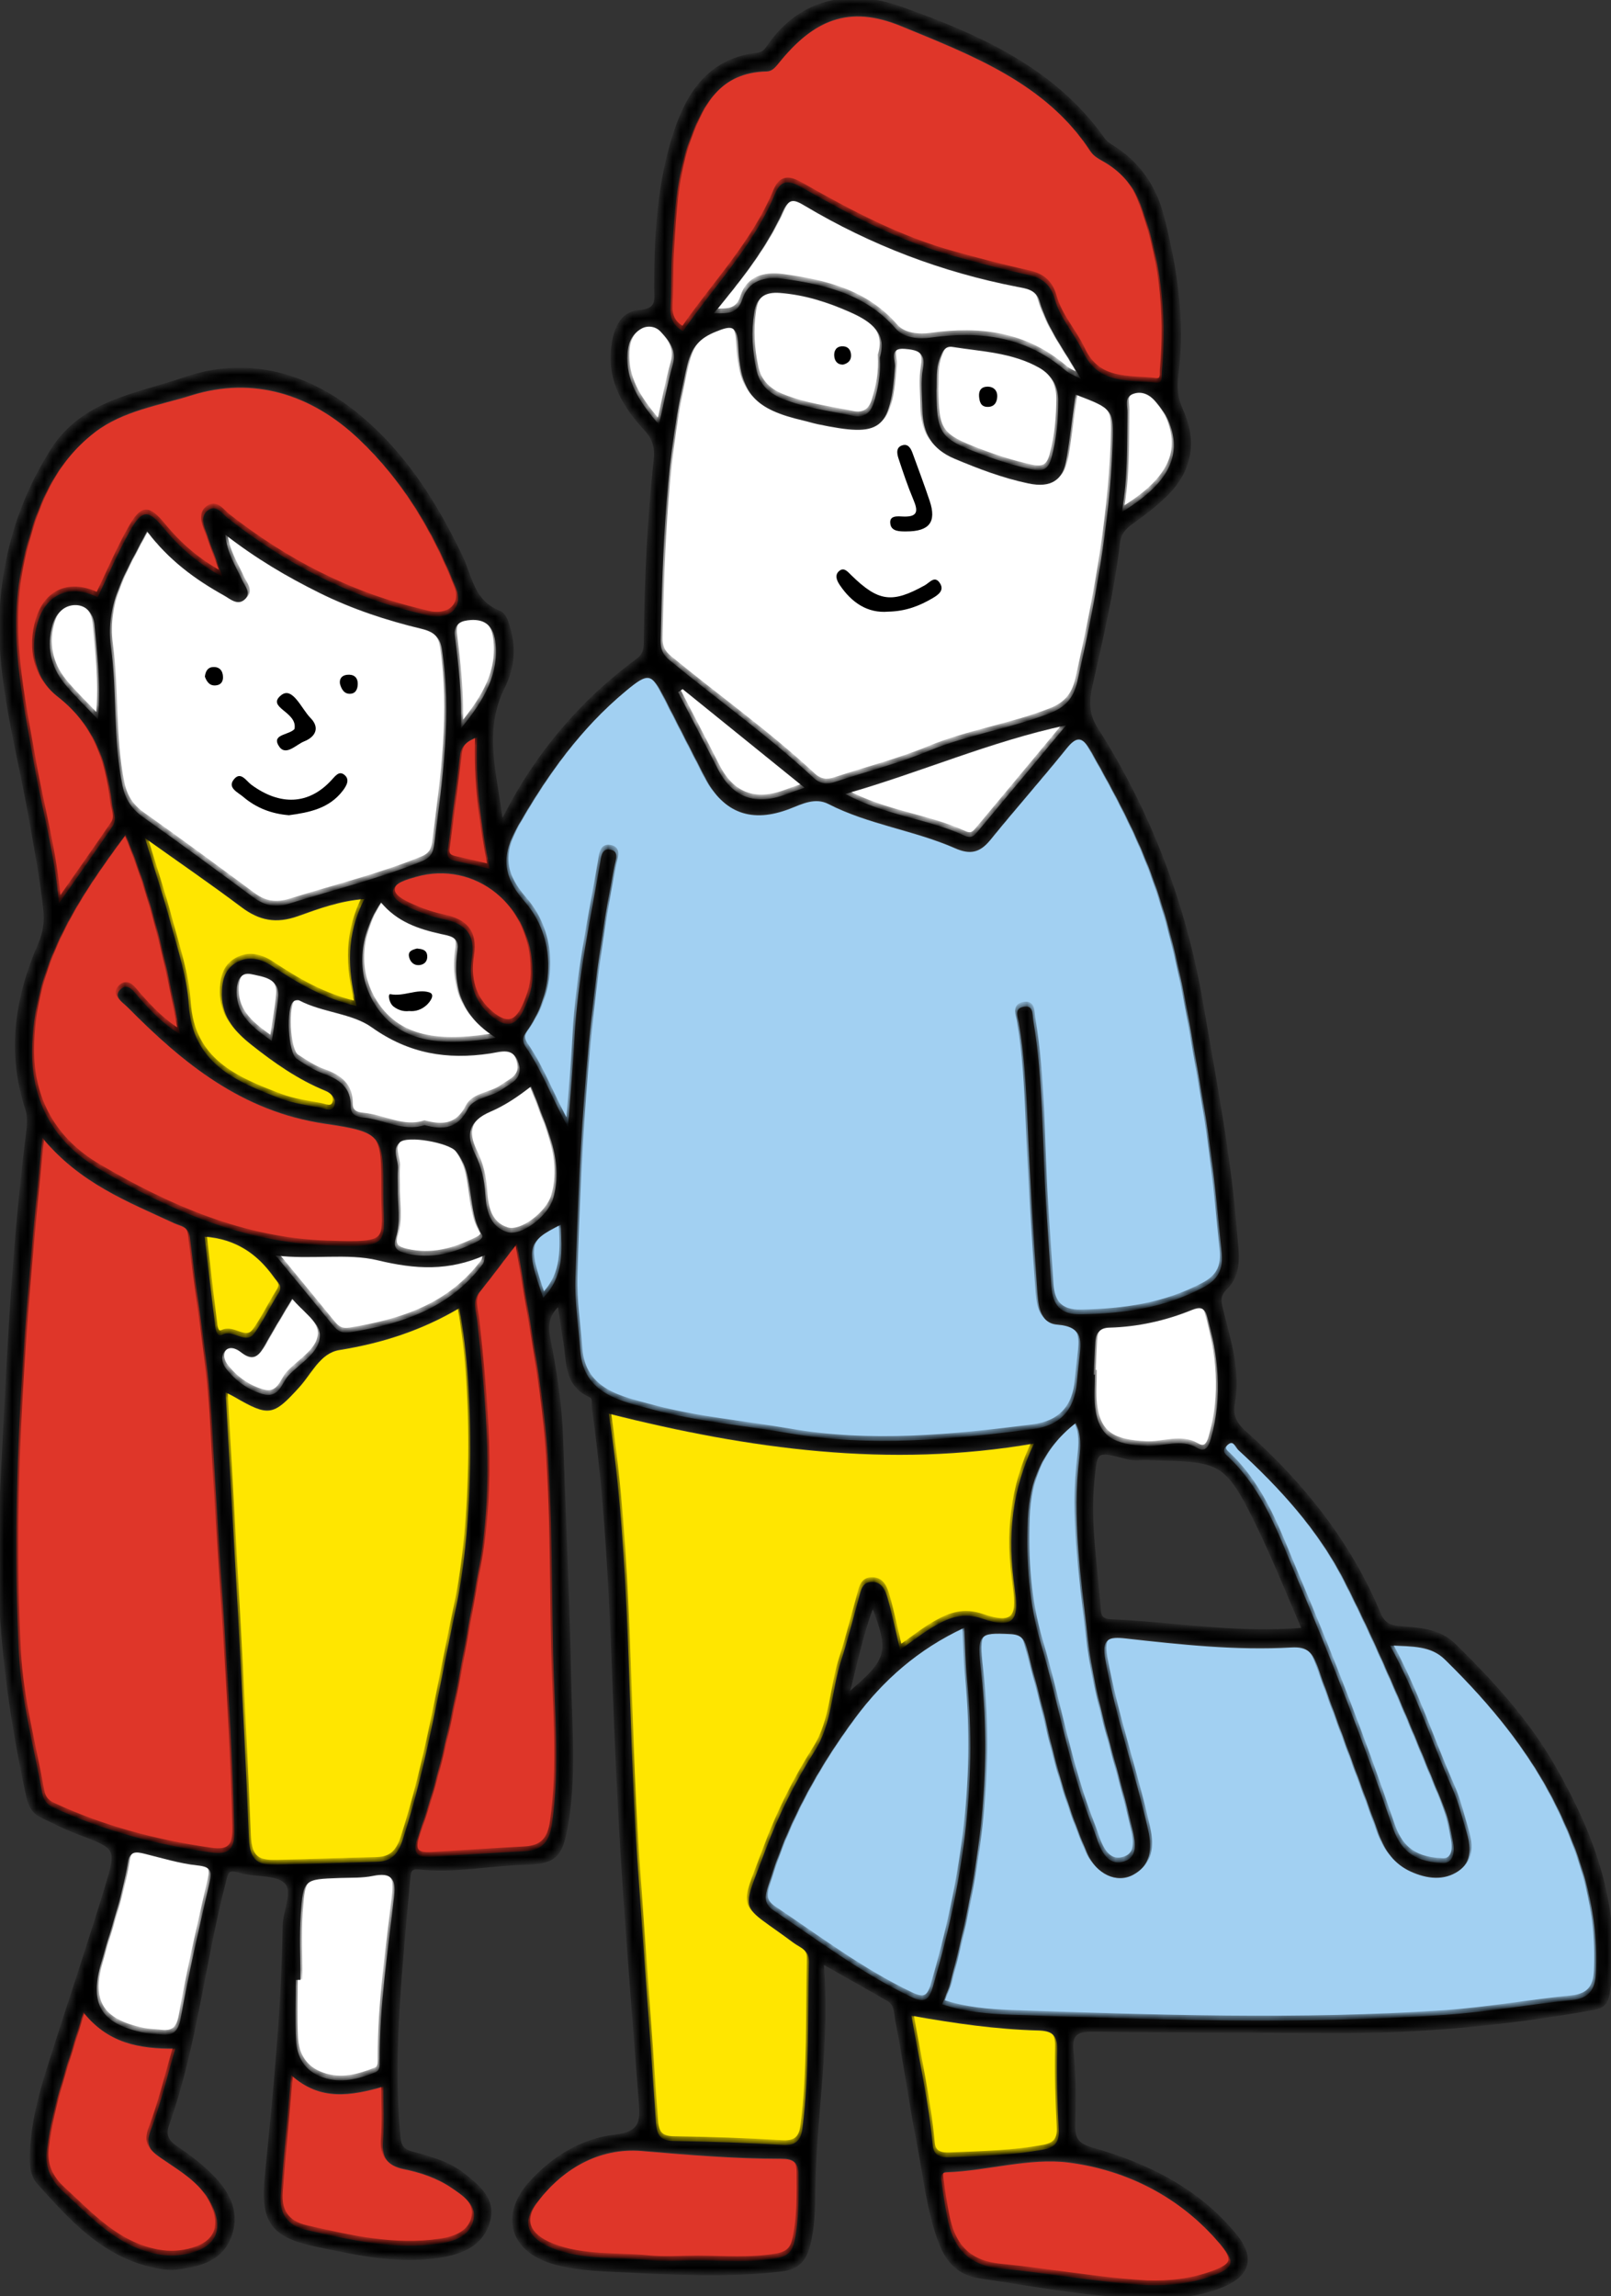 <svg width="200" height="285" viewBox="0 0 200 285" fill="none" xmlns="http://www.w3.org/2000/svg">
<rect x="0" y="0" width="200" height="285" fill="#333333" stroke="none"/>
<path d="M70.511 139.852C70.787 136.161 71.13 132.473 71.324 128.778C71.707 121.474 73.256 114.337 74.492 107.156C74.608 106.484 74.655 105.31 75.646 105.434C76.935 105.594 76.452 106.652 76.284 107.495C72.906 124.423 71.939 141.568 71.438 158.758C71.351 161.756 71.834 164.696 72.047 167.663C72.434 173.059 77.181 173.896 80.951 174.918C86.496 176.42 92.326 176.905 98.024 177.889C108.112 179.631 118.151 178.648 128.175 177.377C131.678 176.933 133.408 174.933 133.683 171.562C133.761 170.604 133.876 169.649 133.983 168.693C134.221 166.578 134.621 164.674 131.25 164.408C129.015 164.231 128.881 161.806 128.759 160.018C128.286 153.117 127.84 146.211 127.566 139.3C127.403 135.166 127.173 131.055 126.482 126.971C126.364 126.274 125.895 125.266 126.923 124.986C128.341 124.599 128.156 125.931 128.278 126.656C129.563 134.264 129.382 141.972 129.875 149.634C130.091 152.989 130.312 156.344 130.536 159.699C130.685 161.916 131.62 163.17 134.178 163.122C139.506 163.023 144.556 162.339 149.407 159.765C152.254 158.255 151.717 156.167 151.527 154.167C150.967 148.248 150.344 142.316 149.314 136.462C147.64 126.945 146.295 117.333 142.828 108.209C140.848 102.998 138.205 98.085 135.44 93.232C134.484 91.555 133.747 91.216 132.378 92.918C129.283 96.768 125.993 100.468 122.884 104.308C121.636 105.851 120.414 106.095 118.586 105.291C113.499 103.056 107.845 102.355 102.857 99.8C101.204 98.953 99.618 99.776 98.066 100.379C93.338 102.218 89.835 100.937 87.558 96.535C85.884 93.294 84.241 90.037 82.576 86.791C80.899 83.524 80.541 83.396 77.65 85.799C72.039 90.462 67.904 96.226 64.312 102.491C62.255 106.078 62.294 108.651 65.148 111.917C69.038 116.367 68.885 122.887 65.593 127.699C65.076 128.455 64.61 128.986 65.285 129.963C67.376 132.99 68.572 136.445 70.511 139.852Z" fill="#A2D0F2"/>
<path d="M172.572 204.227C175.872 210.246 177.784 216.277 180.347 222.048C181.081 223.7 181.491 225.492 182.019 227.229C182.576 229.059 182.834 231.015 181.048 232.232C179.249 233.458 177.14 233.194 175.171 232.305C173.071 231.358 171.923 229.672 171.169 227.587C168.662 220.654 166.035 213.763 163.574 206.816C162.991 205.169 162.351 204.362 160.351 204.476C153.457 204.867 146.603 204.126 139.764 203.361C137.548 203.113 136.763 203.414 137.235 206.044C138.527 213.231 140.977 220.117 142.556 227.22C143.058 229.484 142.836 231.532 140.674 232.695C138.63 233.795 136.116 232.621 134.981 230.007C132.722 224.807 131.142 219.384 129.887 213.866C129.165 210.696 128.251 207.567 127.44 204.416C127.173 203.378 126.687 202.881 125.436 202.819C121.483 202.622 121.271 202.782 121.808 207.519C123.304 220.695 121.348 233.537 117.931 246.24C117.709 247.067 117.32 247.851 116.969 248.754C119.806 249.704 122.747 249.955 125.644 250.054C143.533 250.666 161.43 251.278 179.314 250.073C184.595 249.717 189.831 248.765 195.103 248.238C197.331 248.015 198.03 246.86 198.126 244.909C198.484 237.638 196.556 230.884 193.373 224.401C189.931 217.392 185.001 211.466 179.419 206.002C177.622 204.242 175.378 204.369 172.572 204.227Z" fill="#A2D0F2"/>
<path d="M75.58 175.461C78.392 193.82 77.859 212.41 79.128 230.896C79.871 241.727 80.702 252.553 81.433 263.386C81.532 264.858 81.872 265.688 83.607 265.718C88.13 265.797 92.655 265.936 97.169 266.215C98.893 266.321 99.442 265.527 99.619 264.144C100.499 257.254 100.261 250.324 100.423 243.407C100.456 241.999 99.309 241.729 98.504 241.126C91.709 236.044 91.953 237.881 95.008 229.674C96.619 225.345 98.662 221.231 101.151 217.311C103.324 213.887 103.221 209.782 104.434 206.061C105.264 203.513 105.9 200.906 106.623 198.324C106.882 197.402 107.02 196.298 108.331 196.338C109.542 196.375 109.928 197.453 110.183 198.331C110.787 200.414 111.213 202.547 111.734 204.759C113.299 203.673 114.662 202.573 116.17 201.72C117.937 200.722 119.635 200.096 121.952 200.888C125.682 202.163 126.564 201.207 126.006 197.439C124.972 190.458 125.667 184.868 128.37 179.163C110.412 182.269 93.001 179.859 75.58 175.461Z" fill="#FFE600"/>
<path d="M133.527 48.981C133.16 51.628 132.834 54.276 132.415 56.909C131.987 59.605 130.515 60.611 127.63 59.999C124.443 59.322 121.476 58.192 118.502 56.941C115.666 55.747 114.545 53.694 114.513 50.865C114.494 49.137 114.279 47.367 114.585 45.692C114.956 43.656 113.794 43.431 112.33 43.307C110.319 43.137 111.174 44.718 111.114 45.489C110.493 53.459 109.403 54.301 101.504 52.653C100.929 52.533 100.369 52.35 99.797 52.218C93.691 50.806 91.882 48.904 91.636 42.771C91.535 40.275 90.683 40.438 88.867 41.173C86.931 41.957 85.893 42.978 85.354 45.2C82.608 56.502 82.286 67.989 82.018 79.499C81.994 80.525 82.263 81.232 83.132 81.947C89.064 86.828 95.36 91.287 100.986 96.524C101.801 97.282 102.643 97.381 103.672 97.04C107.559 95.754 111.562 94.742 115.328 93.18C120.217 91.152 125.49 90.418 130.391 88.489C132.248 87.758 133.274 86.658 133.737 84.604C135.916 74.959 137.733 65.272 138.121 55.382C138.301 50.777 138.21 50.773 133.527 48.981Z" fill="white"/>
<path d="M5.268 141.206C3.064 162.931 1.268 184.043 2.351 205.278C2.649 211.132 4.219 216.818 5.252 222.574C5.402 223.409 5.799 223.94 6.588 224.308C12.816 227.208 19.39 228.939 26.192 229.91C28.437 230.23 29.156 229.511 29.095 227.087C28.68 210.464 27.182 193.9 26.353 177.301C25.957 169.37 24.48 161.492 23.588 153.58C23.437 152.233 22.465 152.218 21.625 151.828C15.882 149.158 9.887 146.867 5.268 141.206Z" fill="#DF3629"/>
<path d="M28.006 172.819C29.02 191.335 30.16 209.729 30.9 228.138C31.02 231.122 32.174 231.464 34.415 231.416C38.544 231.328 42.672 231.167 46.802 231.068C48.676 231.023 49.459 229.995 49.994 228.338C53.043 218.907 54.559 209.149 56.616 199.505C58.762 189.441 59.032 173.029 57.014 162.367C52.387 165.109 47.443 166.715 42.157 167.559C39.728 167.947 38.657 170.499 37.123 172.196C33.91 175.748 33.396 175.875 29.059 173.355C28.734 173.167 28.388 173.012 28.006 172.819Z" fill="#FFE600"/>
<path d="M84.797 41.1C88.73 35.419 93.588 30.424 96.238 24.018C97.088 21.963 98.358 22.59 99.751 23.381C105.685 26.749 111.716 29.928 118.369 31.765C121.477 32.623 124.598 33.451 127.747 34.142C129.501 34.527 130.479 35.457 130.933 37.097C131.611 39.544 133.417 41.438 134.458 43.671C136.367 47.765 140.119 47.098 143.493 47.505C144.407 47.615 144.19 46.719 144.233 46.256C144.902 38.993 144.123 31.879 141.467 25.053C140.629 22.9 138.986 21.156 136.842 19.976C136.348 19.704 135.8 19.372 135.508 18.924C129.946 10.377 120.72 6.894 111.874 3.254C105.368 0.576 100.955 2.477 96.541 7.981C96.174 8.438 95.831 8.866 95.134 8.882C89.479 9.01 87.274 12.944 85.64 17.325C83.941 21.88 83.726 26.702 83.426 31.485C83.287 33.69 83.38 35.908 83.251 38.113C83.177 39.373 83.47 40.375 84.797 41.1Z" fill="#DF3629"/>
<path d="M18.254 65.926C15.866 70.655 12.997 74.778 13.772 80.308C14.568 85.992 14.013 91.805 15.202 97.491C15.564 99.222 16.328 100.398 17.782 101.423C22.395 104.675 26.93 108.033 31.47 111.384C32.898 112.438 34.287 112.656 36.059 112.101C41.505 110.396 47.063 109.047 52.369 106.888C53.548 106.408 53.789 105.706 53.906 104.781C54.934 96.7 56.139 88.625 54.835 80.456C54.607 79.023 53.772 78.397 52.351 78.056C47.978 77.009 43.734 75.605 39.69 73.605C35.657 71.609 31.813 69.35 27.977 66.37C28.174 68.664 29.284 70.273 30.057 71.988C30.405 72.76 31.206 73.569 30.444 74.34C29.535 75.259 28.588 74.344 27.818 73.916C24.233 71.923 20.962 69.532 18.254 65.926Z" fill="white"/>
<path d="M12.127 74.127C13.457 71.367 14.649 68.533 16.153 65.867C17.652 63.212 18.42 63.23 20.322 65.541C22.285 67.926 24.559 69.935 27.637 71.6C26.889 69.581 26.255 67.91 25.654 66.228C25.299 65.235 24.807 64.047 25.836 63.325C26.894 62.584 27.597 63.782 28.305 64.336C35.434 69.912 43.306 74.036 52.221 76.153C52.793 76.289 53.364 76.479 53.944 76.513C56.215 76.648 57.433 75.08 56.628 73.033C53.888 66.074 50.122 59.761 44.581 54.521C38.645 48.907 31.423 46.686 23.76 49.079C19.772 50.324 15.248 51 11.78 53.654C6.478 57.711 4.276 63.486 2.849 69.695C0.869 78.306 2.798 86.673 4.274 95.064C5.232 100.509 6.782 105.849 7.314 112.129C9.805 108.558 11.924 105.567 13.982 102.537C14.587 101.646 14.016 100.682 13.91 99.748C13.319 94.53 11.696 90.009 7.189 86.49C4.428 84.335 3.614 80.832 4.674 77.261C5.735 73.69 8.702 72.444 12.127 74.127Z" fill="#DF3629"/>
<path d="M22.353 128.357C20.755 119.869 18.965 111.662 15.591 103.593C9.512 111.763 4.085 120 3.984 130.436C3.923 136.797 6.74 141.817 12.259 145.053C20.974 150.161 30.201 154.198 40.559 154.557C48.938 154.848 47.574 154.45 47.587 148.09C47.602 140.945 47.559 140.535 40.34 139.475C30.025 137.96 22.746 131.978 15.917 125.075C15.318 124.47 13.974 123.689 14.975 122.78C15.941 121.902 16.666 123.152 17.277 123.837C18.745 125.484 20.24 127.091 22.353 128.357Z" fill="#DF3629"/>
<path d="M64.169 154.326C62.411 156.62 61.003 158.53 59.513 160.377C58.568 161.548 59.119 162.749 59.248 163.952C60.342 174.197 61.343 184.559 59.438 194.688C57.338 205.859 55.739 217.198 51.881 228.001C51.167 230.002 51.676 230.576 53.681 230.443C57.505 230.188 61.331 229.968 65.158 229.75C67.377 229.623 68.221 228.527 68.532 226.333C69.527 219.319 68.837 212.316 68.672 205.316C68.418 194.563 68.705 183.774 67.229 173.079C66.385 166.961 65.249 160.882 64.169 154.326Z" fill="#DF3629"/>
<path d="M119.706 202.035C113.993 204.68 109.584 208.587 106.087 213.304C101.433 219.579 97.706 226.4 95.421 233.901C95.028 235.189 94.661 236.187 96.078 237.135C101.642 240.858 106.984 244.905 113.087 247.823C114.618 248.556 115.287 248.37 115.777 246.705C119.463 234.17 121.365 221.458 120.047 208.392C119.847 206.408 119.828 204.406 119.706 202.035Z" fill="#A2D0F2"/>
<path d="M142.404 283.612C145.187 283.709 147.913 283.395 150.521 282.447C153.21 281.471 153.37 280.751 151.567 278.609C146.647 272.763 139.967 269.345 132.663 268.406C127.834 267.785 122.614 269.425 117.522 269.615C116.61 269.65 116.853 270.438 116.915 270.938C117.093 272.365 117.322 273.788 117.598 275.2C118.305 278.823 119.994 281.14 124.274 281.552C130.323 282.134 136.319 283.268 142.404 283.612Z" fill="#DF3629"/>
<path d="M86.65 280.537C89.884 280.55 93.121 280.837 96.354 280.276C97.746 280.034 98.343 279.5 98.626 278.171C99.215 275.413 99.149 272.644 99.137 269.86C99.13 268.348 98.441 267.943 96.969 267.944C91.191 267.945 85.45 267.458 79.688 266.972C74.314 266.518 69.64 269.278 66.429 273.672C64.748 275.972 65.605 277.839 68.557 279.016C72.379 280.539 76.486 280.095 80.466 280.501C82.506 280.709 84.587 280.537 86.65 280.537Z" fill="#DF3629"/>
<path d="M21.761 254.279C17.226 254.303 13.355 253.591 10.346 249.719C8.621 255.669 6.508 261.104 5.809 266.922C5.562 268.978 6.303 270.593 7.864 272.021C11.361 275.217 14.527 278.819 19.593 279.775C21.1 280.06 22.521 279.964 23.942 279.543C26.694 278.729 27.595 276.849 26.553 274.226C25.334 271.154 22.535 269.604 19.995 267.854C18.648 266.925 18.017 266.22 18.703 264.424C19.924 261.223 20.708 257.864 21.761 254.279Z" fill="#DF3629"/>
<path d="M44.274 124.86C43.115 120.237 42.963 116.003 45.238 111.587C42.182 111.815 39.544 112.803 36.996 113.711C34.263 114.684 32.185 114.257 29.979 112.598C26.178 109.739 22.246 107.046 17.997 104.017C19.142 107.773 20.278 111.169 21.201 114.618C22.091 117.944 23.22 121.299 23.432 124.69C23.887 131.949 29.251 134.239 34.905 136.363C36.443 136.94 38.126 137.168 39.759 137.469C40.346 137.577 41.24 138.067 41.519 137.181C41.77 136.381 41.211 135.72 40.395 135.387C37.013 134.004 34.067 131.936 31.249 129.703C29.233 128.106 27.555 126.255 27.545 123.468C27.539 121.852 27.82 120.337 29.343 119.46C30.859 118.586 32.397 118.987 33.764 119.892C36.936 121.995 40.194 123.91 44.274 124.86Z" fill="#FFE600"/>
<path d="M47.582 258.988C43.567 260.124 39.732 260.815 36.153 257.548C35.694 262.735 35.231 267.557 34.855 272.385C34.678 274.661 35.556 276.202 38.076 276.775C43.534 278.014 48.969 279.274 54.636 278.435C56.597 278.145 58.453 277.398 58.804 275.372C59.117 273.565 57.472 272.512 56.097 271.573C54.305 270.349 52.255 269.661 50.144 269.229C48.145 268.82 47.385 267.801 47.543 265.79C47.715 263.6 47.582 261.388 47.582 258.988Z" fill="#DF3629"/>
<path d="M134.191 47.028C132.379 43.803 130.079 40.938 129.061 37.378C128.654 35.955 127.363 35.813 126.287 35.605C116.883 33.783 108.103 30.422 99.928 25.556C98.659 24.801 97.965 24.51 97.193 26.233C95.146 30.798 92.034 34.748 88.605 38.883C90.48 38.932 91.6 38.888 92.16 37.138C92.895 34.844 94.925 34.285 97.153 34.588C102.439 35.309 107.482 36.515 111.196 40.785C112.219 41.96 114.089 42.105 115.575 41.896C121.714 41.033 127.36 41.781 132.207 45.921C132.769 46.401 133.525 46.664 134.191 47.028Z" fill="white"/>
<path d="M178.929 231.204C180.176 231.373 180.687 230.266 180.395 228.689C180.1 227.098 179.761 225.479 179.151 223.985C175.349 214.681 171.562 205.363 167.002 196.38C163.777 190.027 159.01 184.8 153.758 179.986C153.428 179.684 153.125 178.505 152.23 179.498C151.636 180.157 152.17 180.512 152.576 180.899C156.929 185.055 158.785 190.595 161.022 195.86C165.33 205.998 169.313 216.266 172.86 226.686C173.755 229.317 175.221 231.034 178.929 231.204Z" fill="#A2D0F2"/>
<path d="M133.557 176.613C129.406 179.839 127.769 183.913 127.589 188.597C127.39 193.795 127.727 198.958 129.223 203.998C131.483 211.613 132.761 219.495 135.717 226.923C135.929 227.455 136.1 228.003 136.296 228.542C136.86 230.096 137.786 231.632 139.632 230.995C141.213 230.449 140.969 228.781 140.643 227.314C138.857 219.279 135.96 211.505 135.035 203.259C134.199 195.809 133.055 188.397 134.004 180.874C134.168 179.573 134.273 178.24 133.557 176.613Z" fill="#A2D0F2"/>
<path d="M36.723 245.736C36.723 248.23 36.623 250.728 36.753 253.216C36.865 255.339 37.831 257.034 40.043 257.812C42.328 258.615 44.478 258.04 46.586 257.196C47.252 256.929 47.13 256.234 47.129 255.676C47.122 248.842 48.162 242.095 48.928 235.329C49.173 233.174 48.581 232.367 46.287 232.833C44.955 233.104 43.548 233.04 42.173 233.088C37.723 233.243 37.634 233.231 37.336 237.678C37.156 240.353 37.303 243.048 37.303 245.735C37.109 245.735 36.916 245.735 36.723 245.736Z" fill="white"/>
<path d="M113.153 250.179C114.123 255.759 115.316 260.979 115.801 266.303C115.923 267.653 116.981 267.767 117.938 267.728C121.847 267.568 125.767 267.491 129.63 266.763C131 266.505 131.517 265.794 131.442 264.369C131.265 261.024 131.153 257.668 131.238 254.321C131.284 252.494 130.52 252.059 128.845 252.013C123.684 251.87 118.582 251.15 113.153 250.179Z" fill="#FFE600"/>
<path d="M52.706 139.639C55.034 140.269 56.828 140.067 58.048 137.665C58.799 136.185 60.939 136.187 62.276 135.237C63.388 134.446 64.965 133.93 64.391 131.997C63.773 129.92 62.226 130.547 60.859 130.754C55.516 131.564 50.756 130.787 46.161 127.514C43.699 125.76 40.061 125.689 37.195 124.192C37.012 124.097 36.642 124.14 36.469 124.265C35.464 124.986 35.743 130.705 36.853 131.427C37.908 132.113 38.986 132.838 40.162 133.256C42.177 133.972 43.587 135.018 43.545 137.305C43.526 138.314 44.22 138.612 45.066 138.689C47.656 138.926 50.048 140.503 52.706 139.639Z" fill="white"/>
<path d="M135.929 170.609C135.929 171.949 135.796 173.305 135.954 174.628C136.405 178.382 138.333 179.267 142.32 179.464C144.398 179.566 146.575 178.48 148.651 179.71C149.836 180.412 150.171 179.09 150.339 178.492C151.781 173.366 151.278 168.274 149.804 163.231C149.512 162.234 148.866 162.227 147.991 162.582C144.713 163.914 141.292 164.683 137.741 164.78C136.433 164.816 136.049 165.53 135.978 166.589C135.887 167.927 135.843 169.268 135.778 170.607C135.828 170.608 135.879 170.608 135.929 170.609Z" fill="white"/>
<path d="M19.775 252.479C21.411 252.701 22.119 252.253 22.445 250.426C23.447 244.795 24.736 239.21 26.015 233.629C26.346 232.187 26.159 231.698 24.5 231.524C22.288 231.292 20.121 230.613 17.946 230.08C16.865 229.815 16.099 229.741 15.869 231.178C15.177 235.518 13.66 239.659 12.492 243.885C11.132 248.807 12.591 251.149 17.736 252.255C18.4 252.397 19.094 252.408 19.775 252.479Z" fill="white"/>
<path d="M109.224 44.38C110.163 41.374 108.193 39.929 105.539 38.75C102.752 37.512 99.906 36.606 96.847 36.365C94.995 36.219 93.929 36.872 93.63 38.813C93.257 41.23 93.402 43.602 93.921 45.947C94.289 47.611 95.343 48.745 97.053 49.45C99.887 50.618 102.892 50.98 105.848 51.59C107.217 51.873 108.065 51.312 108.466 49.997C109.002 48.242 109.364 46.471 109.224 44.38Z" fill="white"/>
<path d="M116.263 48.513C116.285 53.819 116.718 54.418 121.589 56.279C123.684 57.079 125.803 57.76 128.008 58.239C129.469 58.556 130.149 58.259 130.543 56.784C131.169 54.44 131.388 52.047 131.382 49.676C131.378 48.093 130.684 46.595 129.024 45.656C125.677 43.766 121.927 43.644 118.276 43.071C117.298 42.917 117.001 43.634 116.692 44.415C116.138 45.816 116.349 47.255 116.263 48.513Z" fill="white"/>
<path d="M66.123 120.653C66.112 112.428 58.951 106.713 51.614 108.85C50.498 109.175 48.91 109.567 48.774 110.619C48.645 111.618 50.119 112.315 51.14 112.771C52.375 113.323 53.683 113.789 55.009 114.063C57.762 114.632 59.052 115.926 58.591 118.899C58.169 121.625 58.696 124.241 61.115 126.184C62.84 127.57 64.024 127.386 64.983 125.386C65.749 123.79 66.21 122.158 66.123 120.653Z" fill="#DF3629"/>
<path d="M104.951 98.541C109.918 101.239 115.156 101.593 119.751 103.716C120.666 104.139 121.017 103.633 121.438 103.129C125.088 98.762 128.725 94.385 132.357 90.022C123.007 92.015 114.302 95.869 104.951 98.541Z" fill="white"/>
<path d="M47.299 111.99C44.519 116.208 44.177 120.858 46.548 124.654C49.768 129.809 55.511 129.741 61.563 128.796C57.173 126.077 56.132 122.257 56.803 117.788C57.033 116.254 55.722 116.151 54.731 115.927C51.938 115.297 49.295 114.427 47.299 111.99Z" fill="white"/>
<path d="M60.239 155.773C55.697 157.79 51.593 157.56 46.882 156.421C43.143 155.517 38.655 156.37 34.226 155.83C36.763 158.914 39.079 161.716 41.377 164.532C41.902 165.176 42.455 165.509 43.369 165.363C49.87 164.325 55.863 162.364 59.954 156.86C60.096 156.67 60.088 156.374 60.239 155.773Z" fill="white"/>
<path d="M65.93 134.836C64.279 136.13 62.692 137.202 60.88 137.983C58.266 139.109 57.747 140.725 58.99 143.243C59.767 144.815 60.146 146.449 60.252 148.206C60.37 150.141 60.767 152.203 62.95 152.906C64.715 153.473 68.034 150.929 68.668 148.757C69.54 145.769 68.951 142.874 67.912 140.035C67.287 138.331 66.62 136.641 65.93 134.836Z" fill="white"/>
<path d="M49.392 147.375C49.333 149.468 49.809 151.595 49.141 153.655C48.726 154.934 49.364 155.313 50.522 155.582C53.567 156.288 56.327 155.51 59.001 154.204C59.38 154.019 60.106 153.694 59.814 153.221C57.853 150.046 59.074 145.953 56.633 142.925C55.76 141.842 50.576 140.872 49.596 141.804C48.6 142.753 49.501 143.98 49.405 145.079C49.339 145.839 49.392 146.609 49.392 147.375Z" fill="white"/>
<path d="M25.408 153.496C25.822 157.062 26.218 160.662 26.681 164.254C26.754 164.825 26.791 166.029 27.638 165.628C29.041 164.962 30.513 166.963 31.603 165.443C32.718 163.889 33.537 162.138 34.566 160.521C35.15 159.604 34.492 159.166 34.049 158.545C31.962 155.623 29.234 153.762 25.408 153.496Z" fill="#FFE600"/>
<path d="M99.879 97.765C94.511 93.424 89.632 89.478 84.753 85.533C84.563 85.655 84.373 85.778 84.182 85.9C85.817 89.057 87.473 92.203 89.081 95.373C90.904 98.967 93.741 100.035 97.591 98.577C98.112 98.38 98.641 98.203 99.879 97.765Z" fill="white"/>
<path d="M36.27 161.182C35.086 163.184 33.982 164.963 32.971 166.791C32.254 168.087 31.588 169.162 29.929 167.844C29.302 167.345 28.411 167.008 27.849 167.777C27.396 168.398 27.57 169.241 28.104 169.912C29.274 171.383 30.716 172.447 32.567 173.006C34.647 173.635 34.964 171.65 35.776 170.765C37.263 169.143 39.858 167.815 39.701 165.563C39.597 164.089 37.568 162.744 36.27 161.182Z" fill="white"/>
<path d="M139.276 63.547C144.979 60.073 146.744 56.67 145.184 52.536C144.822 51.577 144.183 50.676 143.506 49.882C142.803 49.058 141.814 48.469 140.659 48.901C139.544 49.319 139.987 50.375 139.973 51.178C139.906 55.199 140.037 59.227 139.276 63.547Z" fill="white"/>
<path d="M12.159 89.281C12.565 84.735 12.039 81.149 11.727 77.556C11.608 76.188 10.76 75.142 9.429 75.107C7.941 75.068 6.899 76.201 6.521 77.546C5.784 80.166 6.253 82.678 7.993 84.827C9.12 86.219 10.442 87.461 12.159 89.281Z" fill="white"/>
<path d="M60.787 107.828C59.72 102.415 58.987 97.137 59.237 91.518C57.949 92.004 57.256 92.578 57.112 93.725C56.615 97.699 56.115 101.673 55.569 105.641C55.434 106.62 56.045 106.737 56.747 106.891C57.98 107.162 59.207 107.46 60.787 107.828Z" fill="#DF3629"/>
<path d="M81.811 52.715C82.416 50.02 82.858 47.609 83.519 45.255C84.016 43.487 83.117 42.338 82.061 41.201C81.389 40.476 80.381 40.377 79.626 40.797C78.23 41.574 77.876 42.969 77.879 44.486C77.884 47.75 79.653 50.158 81.811 52.715Z" fill="white"/>
<path d="M57.231 90.387C60.202 86.77 61.993 83.579 61.477 79.557C61.217 77.526 60.032 76.736 58.041 77C56.926 77.148 56.329 77.68 56.48 78.939C56.908 82.512 57.367 86.084 57.231 90.387Z" fill="white"/>
<path d="M33.743 129.197C34.061 127.038 34.398 125.368 34.532 123.683C34.712 121.427 32.659 121.237 31.239 120.922C29.689 120.578 29.374 121.961 29.383 123.176C29.405 125.999 31.358 127.522 33.743 129.197Z" fill="white"/>
<path d="M67.435 161.071C70.093 158.343 69.739 155.16 69.615 152.011C65.414 154.093 65.243 154.802 67.435 161.071Z" fill="#A2D0F2"/>
<path d="M110.258 75.914C112.491 75.867 114.188 75.176 115.785 74.236C116.451 73.845 117.246 73.303 116.719 72.429C116.068 71.349 115.429 72.299 114.819 72.639C110.752 74.906 109.052 74.687 105.679 71.386C105.243 70.96 104.808 70.406 104.246 70.817C103.61 71.282 103.818 71.959 104.243 72.592C105.748 74.83 107.741 76.13 110.258 75.914Z" fill="black"/>
<path d="M112.522 65.956C115.37 65.954 116.287 64.794 115.422 62.186C114.762 60.196 114.015 58.232 113.299 56.26C113.098 55.706 112.789 55.086 112.109 55.245C111.212 55.456 111.336 56.261 111.542 56.887C112.109 58.605 112.685 60.328 113.387 61.996C113.949 63.332 114.043 64.181 112.148 64.109C111.447 64.082 110.304 63.914 110.549 65.11C110.725 65.967 111.725 65.961 112.522 65.956Z" fill="black"/>
<path d="M35.874 101.179C38.376 100.838 40.856 100.357 42.548 98.145C43.063 97.473 43.466 96.708 42.719 96.141C42.089 95.664 41.655 96.273 41.141 96.833C38.336 99.882 34.785 100.029 31.207 97.398C30.565 96.926 29.899 95.709 29.071 96.688C28.16 97.764 29.514 98.315 30.197 98.898C31.799 100.266 33.686 101.002 35.874 101.179Z" fill="black"/>
<path d="M36.552 90.513C36.772 90.192 36.714 90.27 36.663 90.352C36.098 91.25 33.788 91.049 34.534 92.45C35.374 94.027 36.717 92.426 37.749 92.019C39.196 91.45 39.727 90.301 38.547 89.108C37.421 87.969 36.313 85.142 34.898 86.287C32.98 87.841 37.029 88.328 36.552 90.513Z" fill="black"/>
<path d="M25.436 83.984C25.692 84.668 26.071 85.189 26.908 85.049C27.474 84.955 27.699 84.538 27.684 84.016C27.663 83.232 27.237 82.733 26.425 82.79C25.752 82.837 25.499 83.377 25.436 83.984Z" fill="black"/>
<path d="M42.206 84.868C42.401 85.597 42.773 86.179 43.555 86.099C44.214 86.032 44.421 85.427 44.413 84.839C44.401 84.022 43.868 83.67 43.1 83.749C42.446 83.816 42.106 84.231 42.206 84.868Z" fill="black"/>
<path d="M104.668 45.252C105.316 45.089 105.699 44.698 105.653 44.03C105.608 43.375 105.234 42.948 104.53 42.978C103.79 43.009 103.524 43.572 103.566 44.164C103.607 44.748 103.91 45.265 104.668 45.252Z" fill="black"/>
<path d="M121.545 49.16C121.601 49.857 121.746 50.515 122.656 50.5C123.527 50.486 123.8 49.811 123.803 49.155C123.805 48.413 123.297 47.943 122.487 47.994C121.779 48.04 121.514 48.504 121.545 49.16Z" fill="black"/>
<path d="M50.791 125.482C51.616 125.565 52.353 125.283 52.931 124.769C53.407 124.344 54.079 123.411 53.293 123.164C51.763 122.683 50.148 123.722 48.457 123.389C48.126 123.324 48.275 124.502 48.891 124.951C49.457 125.364 50.082 125.566 50.791 125.482Z" fill="black"/>
<path d="M51.77 117.726C51.149 117.879 50.584 118.07 50.805 118.847C50.98 119.461 51.434 119.85 52.084 119.778C52.738 119.706 53.106 119.237 53.035 118.583C52.955 117.847 52.335 117.786 51.77 117.726Z" fill="black"/>
<mask id="path-54-inside-1_496_4382" fill="white">
<path d="M9.661 227.397C8.118 226.817 6.646 226.052 5.156 225.341C4.196 224.883 3.739 224.012 3.53 223.059C0.943 211.28 -0.475 199.412 0.144 187.323C0.935 171.872 1.506 156.411 3.435 141.039C3.576 139.909 3.729 138.655 3.384 137.615C1.047 130.556 2.103 123.801 4.993 117.154C5.575 115.815 5.784 114.414 5.626 112.932C5.199 108.922 4.428 104.973 3.724 101.005C2.102 91.873 -0.671 82.88 0.398 73.407C1.111 67.1 3.068 61.371 6.502 55.92C10.346 49.818 17.155 49.065 22.923 47.062C30.395 44.466 37.858 46.295 44.173 51.408C50.064 56.178 53.942 62.35 57.148 69.003C58.383 71.565 58.619 74.733 61.939 76.015C62.653 76.29 62.934 77.361 63.171 78.224C63.84 80.67 63.529 83.091 62.44 85.251C59.635 90.817 61.571 96.439 62.22 102.235C62.407 101.919 62.612 101.611 62.779 101.285C66.713 93.608 72.159 87.139 79.168 81.968C80.163 81.234 80.16 80.447 80.172 79.492C80.267 71.992 80.574 64.502 81.408 57.041C81.577 55.53 81.236 54.368 80.125 53.168C77.576 50.414 75.686 47.282 76.101 43.331C76.322 41.224 77.024 38.916 79.327 38.735C81.878 38.534 81.467 37.17 81.466 35.719C81.463 29.169 81.825 22.634 83.903 16.37C85.505 11.538 88.172 7.462 94.024 6.797C94.719 6.718 95.063 6.364 95.389 5.882C99.489 -0.175 105.745 -1.102 111.807 1.059C121.336 4.457 130.736 8.56 136.875 17.218C137.141 17.593 137.525 17.928 137.925 18.17C141.27 20.203 143.306 23.172 144.248 26.835C145.907 33.291 146.911 39.825 146.05 46.504C145.85 48.055 145.954 49.438 146.638 50.939C148.412 54.833 147.751 58.459 144.598 61.485C143.343 62.691 141.944 63.771 140.518 64.783C139.586 65.444 138.943 66.139 138.806 67.305C138.097 73.311 136.704 79.192 135.375 85.087C134.977 86.853 134.891 88.629 135.984 90.346C142.682 100.874 147.005 112.235 149.109 124.503C150.748 134.06 152.61 143.575 153.355 153.25C153.529 155.516 154.026 157.974 152.148 159.825C151.209 160.75 151.323 161.443 151.604 162.58C152.539 166.371 153.796 170.167 153.065 174.148C152.769 175.758 153.322 176.773 154.532 177.847C161.665 184.182 167.478 191.489 171.154 200.269C171.683 201.534 172.41 201.946 173.734 202.063C176.145 202.274 178.585 202.307 180.545 204.23C185.211 208.809 189.589 213.6 192.837 219.259C197.819 227.937 201.159 237.009 199.624 247.226C199.436 248.477 199.1 248.987 197.743 249.23C186.978 251.159 176.14 252.176 165.192 252.09C155.446 252.014 145.699 252.054 135.955 251.911C133.763 251.879 132.759 252.214 133.033 254.687C133.36 257.638 133.321 260.642 133.244 263.619C133.198 265.386 133.573 266.215 135.573 266.78C142.455 268.723 148.7 271.836 153.315 277.469C155.473 280.103 155.057 282.215 151.842 283.59C149.582 284.556 147.147 284.915 144.669 284.981C136.848 285.189 129.221 283.652 121.555 282.511C119.158 282.154 117.672 280.66 116.788 278.332C115.274 274.345 114.874 270.131 114.072 266.032C113.081 260.964 112.384 255.82 111.387 250.739C111.215 249.863 111.314 248.73 110.332 248.16C107.751 246.664 105.144 245.211 101.997 243.43C102.885 253.308 101.078 262.5 100.979 271.774C100.954 274.087 100.909 276.39 100.336 278.646C99.903 280.351 99.074 281.424 96.996 281.67C90.801 282.401 84.615 282.145 78.43 281.825C75.296 281.663 72.119 281.654 69.056 280.855C63.549 279.419 62.189 274.979 65.985 270.845C68.764 267.82 72.282 265.651 76.316 265.19C79.97 264.773 79.707 263.005 79.51 260.427C78.498 247.204 77.397 233.982 76.77 220.739C76.042 205.383 75.899 189.997 73.727 174.735C73.65 174.192 73.911 173.459 73.273 173.176C70.233 171.824 70.611 168.99 70.178 166.513C69.908 164.966 69.71 163.406 69.464 161.742C67.868 163.039 67.748 164.47 68.093 166.224C68.87 170.179 69.501 174.168 69.646 178.206C70.007 188.294 70.458 198.381 70.663 208.473C70.785 214.514 71.318 220.578 70.26 226.605C69.627 230.206 68.922 231.128 65.154 231.208C60.824 231.3 56.535 232.232 52.199 231.799C50.991 231.679 50.781 231.996 50.685 233.12C49.776 243.691 48.532 254.242 49.43 264.889C49.544 266.235 49.726 266.889 51.192 267.283C53.438 267.887 55.756 268.519 57.605 270.022C59.35 271.439 61.258 272.941 60.631 275.514C59.989 278.15 57.885 279.325 55.301 279.833C49.838 280.906 44.54 279.694 39.273 278.6C33.72 277.447 32.571 275.564 33.116 270.104C34.146 259.778 35.183 249.449 35.334 239.065C35.362 237.152 36.702 234.676 35.484 233.531C34.255 232.376 31.608 232.773 29.685 232.173C28.175 231.702 28.085 232.437 27.819 233.457C25.213 243.461 24.244 253.83 20.766 263.638C20.323 264.887 20.606 265.738 21.801 266.544C23.489 267.684 25.157 268.94 26.536 270.412C28.38 272.38 29.537 274.724 28.494 277.515C27.42 280.392 24.827 281.048 22.143 281.413C21.195 281.542 20.17 281.425 19.223 281.224C12.85 279.876 8.821 275.343 4.805 270.868C3.897 269.856 3.895 268.367 3.962 266.999C4.13 263.532 4.979 260.189 6.017 256.898C8.397 249.355 10.94 241.861 13.245 234.297C14.776 229.276 14.632 229.266 9.661 227.397ZM3.984 130.097C3.923 136.457 6.74 141.478 12.259 144.713C20.974 149.821 30.201 153.858 40.559 154.218C48.938 154.508 47.573 154.11 47.587 147.75C47.602 140.605 47.559 140.195 40.34 139.135C30.025 137.62 22.746 131.638 15.917 124.735C15.318 124.13 13.974 123.35 14.975 122.44C15.941 121.562 16.666 122.813 17.277 123.497C18.745 125.144 20.24 126.752 22.353 128.018C20.755 119.529 18.965 111.322 15.591 103.253C9.512 111.423 4.085 119.66 3.984 130.097ZM56.803 117.448C57.033 115.914 55.722 115.812 54.73 115.587C51.937 114.957 49.295 114.087 47.299 111.651C44.519 115.868 44.177 120.519 46.548 124.315C49.768 129.469 55.511 129.401 61.563 128.456C57.173 125.737 56.132 121.917 56.803 117.448ZM30.444 74C29.535 74.92 28.588 74.004 27.818 73.576C24.232 71.584 20.962 69.192 18.254 65.586C15.866 70.316 12.997 74.438 13.771 79.969C14.567 85.652 14.012 91.466 15.201 97.152C15.563 98.882 16.328 100.058 17.781 101.083C22.395 104.335 26.93 107.694 31.47 111.044C32.898 112.098 34.287 112.316 36.058 111.762C41.505 110.057 47.063 108.708 52.368 106.549C53.548 106.068 53.788 105.367 53.906 104.442C54.934 96.361 56.139 88.285 54.835 80.116C54.606 78.684 53.772 78.057 52.35 77.717C47.977 76.669 43.733 75.265 39.69 73.265C35.657 71.27 31.812 69.01 27.976 66.03C28.174 68.324 29.283 69.934 30.057 71.649C30.404 72.42 31.205 73.229 30.444 74ZM31.248 129.363C29.233 127.766 27.554 125.915 27.545 123.128C27.539 121.512 27.82 119.997 29.342 119.12C30.859 118.246 32.397 118.647 33.763 119.552C36.936 121.655 40.193 123.57 44.274 124.52C43.115 119.897 42.963 115.663 45.237 111.247C42.182 111.475 39.544 112.463 36.995 113.371C34.263 114.344 32.185 113.917 29.979 112.258C26.178 109.399 22.246 106.706 17.996 103.677C19.142 107.433 20.278 110.829 21.201 114.278C22.09 117.605 23.22 120.959 23.432 124.35C23.886 131.61 29.25 133.899 34.905 136.023C36.442 136.6 38.125 136.828 39.758 137.129C40.346 137.237 41.24 137.727 41.518 136.841C41.77 136.041 41.211 135.38 40.395 135.047C37.013 133.664 34.067 131.596 31.248 129.363ZM31.239 120.582C29.689 120.238 29.374 121.621 29.383 122.836C29.404 125.659 31.358 127.182 33.743 128.857C34.06 126.698 34.398 125.028 34.532 123.343C34.711 121.087 32.658 120.897 31.239 120.582ZM60.858 130.414C55.516 131.224 50.755 130.447 46.161 127.174C43.699 125.42 40.061 125.348 37.195 123.852C37.012 123.756 36.642 123.8 36.468 123.924C35.463 124.646 35.742 130.365 36.853 131.087C37.908 131.773 38.986 132.498 40.162 132.916C42.177 133.632 43.587 134.678 43.545 136.964C43.526 137.974 44.22 138.272 45.066 138.349C47.656 138.586 50.048 140.163 52.705 139.299C55.034 139.929 56.828 139.727 58.048 137.325C58.799 135.845 60.939 135.847 62.276 134.896C63.387 134.106 64.965 133.59 64.39 131.657C63.773 129.58 62.226 130.206 60.858 130.414ZM49.405 144.739C49.339 145.499 49.392 146.269 49.392 147.035C49.333 149.128 49.808 151.255 49.14 153.316C48.726 154.594 49.363 154.973 50.522 155.242C53.567 155.948 56.327 155.171 59 153.865C59.38 153.679 60.105 153.354 59.813 152.882C57.852 149.706 59.074 145.614 56.633 142.585C55.76 141.503 50.576 140.532 49.596 141.464C48.599 142.413 49.501 143.64 49.405 144.739ZM60.88 137.643C58.266 138.769 57.746 140.385 58.99 142.903C59.766 144.476 60.145 146.109 60.252 147.866C60.369 149.801 60.766 151.863 62.95 152.566C64.715 153.134 68.034 150.589 68.668 148.417C69.54 145.429 68.951 142.534 67.911 139.696C67.287 137.991 66.619 136.302 65.93 134.496C64.278 135.79 62.691 136.862 60.88 137.643ZM46.882 156.081C43.143 155.177 38.655 156.03 34.225 155.49C36.763 158.574 39.079 161.376 41.376 164.193C41.901 164.837 42.455 165.169 43.369 165.023C49.87 163.985 55.863 162.025 59.954 156.52C60.095 156.33 60.088 156.034 60.239 155.434C55.696 157.451 51.593 157.22 46.882 156.081ZM39.7 165.223C39.597 163.749 37.568 162.404 36.269 160.842C35.086 162.844 33.982 164.623 32.971 166.451C32.254 167.747 31.588 168.822 29.929 167.504C29.302 167.005 28.411 166.668 27.849 167.437C27.396 168.058 27.57 168.901 28.104 169.572C29.274 171.043 30.716 172.107 32.567 172.666C34.646 173.295 34.964 171.31 35.776 170.425C37.263 168.803 39.858 167.475 39.7 165.223ZM27.638 165.287C29.04 164.622 30.513 166.623 31.603 165.103C32.718 163.549 33.537 161.797 34.566 160.181C35.149 159.264 34.492 158.826 34.048 158.205C31.962 155.283 29.234 153.422 25.408 153.156C25.822 156.722 26.217 160.322 26.68 163.914C26.754 164.485 26.791 165.689 27.638 165.287ZM56.627 72.694C53.887 65.734 50.121 59.421 44.581 54.181C38.645 48.567 31.423 46.346 23.76 48.739C19.772 49.985 15.248 50.661 11.78 53.314C6.478 57.371 4.276 63.146 2.848 69.356C0.869 77.966 2.798 86.334 4.274 94.725C5.231 100.169 6.782 105.509 7.314 111.789C9.804 108.218 11.923 105.227 13.982 102.197C14.587 101.307 14.016 100.343 13.91 99.408C13.319 94.191 11.696 89.67 7.188 86.15C4.428 83.995 3.614 80.492 4.674 76.922C5.735 73.351 8.701 72.105 12.127 73.788C13.456 71.027 14.649 68.194 16.153 65.528C17.651 62.872 18.42 62.89 20.322 65.201C22.284 67.586 24.559 69.595 27.637 71.26C26.889 69.241 26.255 67.57 25.654 65.888C25.299 64.895 24.806 63.707 25.836 62.985C26.893 62.244 27.597 63.443 28.305 63.996C35.433 69.572 43.306 73.696 52.221 75.814C52.792 75.949 53.364 76.139 53.944 76.174C56.215 76.308 57.433 74.74 56.627 72.694ZM11.727 77.216C11.608 75.848 10.76 74.802 9.429 74.767C7.941 74.728 6.899 75.861 6.521 77.206C5.784 79.826 6.253 82.338 7.993 84.487C9.12 85.879 10.442 87.121 12.159 88.941C12.565 84.395 12.039 80.809 11.727 77.216ZM59.236 91.178C57.949 91.664 57.256 92.238 57.112 93.386C56.615 97.36 56.114 101.334 55.569 105.302C55.434 106.281 56.045 106.398 56.747 106.552C57.98 106.822 59.207 107.12 60.786 107.489C59.72 102.075 58.987 96.797 59.236 91.178ZM61.477 79.217C61.216 77.186 60.031 76.396 58.04 76.66C56.925 76.808 56.328 77.34 56.479 78.599C56.908 82.172 57.366 85.745 57.23 90.047C60.202 86.431 61.993 83.239 61.477 79.217ZM51.614 108.51C50.498 108.835 48.91 109.227 48.774 110.279C48.645 111.278 50.119 111.975 51.14 112.431C52.375 112.984 53.683 113.449 55.009 113.723C57.762 114.293 59.052 115.586 58.591 118.559C58.169 121.286 58.696 123.901 61.115 125.845C62.84 127.23 64.024 127.046 64.983 125.046C65.749 123.45 66.21 121.818 66.123 120.313C66.112 112.089 58.951 106.374 51.614 108.51ZM79.626 40.457C78.23 41.234 77.876 42.63 77.879 44.146C77.884 47.411 79.653 49.819 81.811 52.375C82.416 49.681 82.858 47.269 83.519 44.916C84.016 43.147 83.117 41.999 82.061 40.861C81.388 40.136 80.38 40.038 79.626 40.457ZM145.184 52.196C144.822 51.237 144.182 50.336 143.506 49.542C142.803 48.718 141.813 48.129 140.659 48.561C139.544 48.979 139.987 50.035 139.973 50.838C139.906 54.859 140.037 58.887 139.275 63.207C144.979 59.733 146.744 56.33 145.184 52.196ZM143.493 47.165C144.407 47.276 144.19 46.379 144.233 45.916C144.902 38.654 144.123 31.539 141.467 24.714C140.629 22.56 138.986 20.816 136.842 19.637C136.348 19.365 135.8 19.032 135.508 18.584C129.946 10.037 120.72 6.554 111.874 2.914C105.368 0.236 100.955 2.138 96.541 7.641C96.174 8.098 95.831 8.526 95.134 8.542C89.479 8.67 87.274 12.604 85.64 16.985C83.941 21.54 83.726 26.362 83.426 31.145C83.287 33.35 83.38 35.568 83.251 37.773C83.177 39.033 83.47 40.035 84.797 40.76C88.73 35.079 93.588 30.084 96.238 23.678C97.088 21.623 98.358 22.251 99.751 23.041C105.685 26.409 111.716 29.588 118.369 31.425C121.477 32.284 124.598 33.111 127.747 33.802C129.501 34.187 130.479 35.118 130.933 36.757C131.611 39.204 133.417 41.098 134.458 43.331C136.367 47.425 140.119 46.758 143.493 47.165ZM105.539 38.411C102.752 37.172 99.906 36.267 96.847 36.025C94.995 35.879 93.929 36.532 93.629 38.474C93.257 40.89 93.402 43.262 93.921 45.607C94.288 47.272 95.343 48.406 97.053 49.11C99.887 50.278 102.892 50.64 105.847 51.251C107.217 51.533 108.065 50.973 108.466 49.657C109.002 47.903 109.364 46.131 109.224 44.04C110.163 41.034 108.193 39.589 105.539 38.411ZM97.152 34.248C102.439 34.969 107.481 36.175 111.196 40.445C112.219 41.62 114.088 41.765 115.575 41.556C121.713 40.693 127.36 41.441 132.207 45.581C132.769 46.061 133.525 46.324 134.191 46.688C132.379 43.463 130.078 40.598 129.06 37.038C128.653 35.615 127.362 35.473 126.286 35.265C116.883 33.444 108.103 30.082 99.928 25.216C98.659 24.461 97.964 24.171 97.192 25.893C95.145 30.458 92.034 34.408 88.605 38.543C90.479 38.592 91.6 38.548 92.16 36.798C92.895 34.504 94.924 33.945 97.152 34.248ZM116.263 48.174C116.285 53.48 116.718 54.079 121.589 55.939C123.684 56.739 125.803 57.42 128.008 57.899C129.469 58.217 130.149 57.919 130.543 56.445C131.169 54.101 131.388 51.708 131.382 49.336C131.378 47.753 130.684 46.255 129.024 45.317C125.677 43.426 121.927 43.304 118.276 42.731C117.298 42.578 117.001 43.294 116.692 44.075C116.138 45.477 116.349 46.916 116.263 48.174ZM138.12 55.042C138.301 50.437 138.21 50.434 133.527 48.642C133.159 51.289 132.833 53.936 132.415 56.569C131.986 59.266 130.515 60.272 127.63 59.659C124.443 58.983 121.476 57.853 118.502 56.601C115.666 55.408 114.545 53.355 114.513 50.526C114.493 48.798 114.279 47.028 114.585 45.352C114.956 43.317 113.794 43.091 112.33 42.968C110.318 42.798 111.173 44.378 111.113 45.149C110.493 53.12 109.402 53.961 101.503 52.313C100.929 52.193 100.368 52.011 99.796 51.878C93.69 50.467 91.882 48.564 91.635 42.431C91.535 39.935 90.682 40.098 88.867 40.834C86.931 41.618 85.893 42.639 85.353 44.86C82.608 56.162 82.286 67.649 82.017 79.159C81.993 80.185 82.262 80.892 83.131 81.607C89.064 86.489 95.36 90.947 100.985 96.184C101.8 96.943 102.643 97.041 103.672 96.701C107.559 95.414 111.562 94.402 115.327 92.84C120.217 90.812 125.49 90.078 130.39 88.149C132.248 87.418 133.273 86.318 133.737 84.264C135.915 74.619 137.733 64.932 138.12 55.042ZM84.182 85.56C85.816 88.717 87.472 91.863 89.081 95.033C90.904 98.627 93.74 99.695 97.591 98.237C98.112 98.04 98.641 97.864 99.879 97.425C94.511 93.084 89.632 89.139 84.753 85.193C84.563 85.316 84.372 85.438 84.182 85.56ZM104.951 98.202C109.918 100.899 115.156 101.254 119.751 103.377C120.665 103.799 121.016 103.294 121.438 102.79C125.088 98.423 128.725 94.046 132.357 89.682C123.007 91.676 114.302 95.529 104.951 98.202ZM142.368 180.971C141.596 180.949 140.825 181.097 140.046 180.892C135.981 179.82 136 179.828 135.608 183.823C135.077 189.227 136.059 194.551 136.424 199.909C136.491 200.89 137.025 201.177 137.961 201.218C145.81 201.562 153.605 202.991 161.907 202.255C159.961 197.791 158.268 193.521 156.266 189.394C152.141 180.887 151.489 181.233 142.368 180.971ZM135.954 174.288C136.405 178.043 138.333 178.927 142.32 179.124C144.398 179.227 146.575 178.14 148.651 179.37C149.836 180.073 150.171 178.751 150.339 178.152C151.781 173.026 151.278 167.934 149.803 162.891C149.512 161.894 148.866 161.887 147.991 162.242C144.713 163.574 141.292 164.344 137.741 164.441C136.432 164.476 136.049 165.19 135.977 166.249C135.887 167.587 135.842 168.928 135.778 170.268C135.828 170.268 135.879 170.268 135.929 170.269C135.929 171.61 135.795 172.966 135.954 174.288ZM134.004 180.534C134.168 179.233 134.273 177.901 133.557 176.273C129.406 179.499 127.768 183.573 127.589 188.257C127.39 193.455 127.727 198.618 129.223 203.658C131.483 211.274 132.76 219.155 135.717 226.583C135.929 227.116 136.1 227.664 136.296 228.203C136.859 229.756 137.786 231.292 139.632 230.655C141.213 230.109 140.969 228.441 140.643 226.974C138.857 218.939 135.96 211.165 135.035 202.919C134.199 195.469 133.054 188.057 134.004 180.534ZM167.002 196.041C163.777 189.688 159.01 184.461 153.757 179.646C153.428 179.344 153.125 178.165 152.23 179.158C151.636 179.818 152.17 180.172 152.576 180.56C156.929 184.715 158.785 190.255 161.022 195.52C165.33 205.658 169.313 215.927 172.86 226.347C173.755 228.977 175.221 230.694 178.929 230.864C180.176 231.034 180.687 229.926 180.395 228.35C180.1 226.759 179.761 225.139 179.151 223.646C175.349 214.341 171.562 205.024 167.002 196.041ZM179.314 249.733C184.594 249.377 189.83 248.425 195.102 247.898C197.331 247.675 198.03 246.521 198.126 244.57C198.484 237.299 196.556 230.545 193.373 224.062C189.931 217.052 185.001 211.126 179.419 205.662C177.622 203.903 175.377 204.029 172.571 203.888C175.872 209.906 177.784 215.937 180.346 221.708C181.08 223.361 181.49 225.152 182.019 226.889C182.576 228.719 182.834 230.676 181.048 231.893C179.249 233.118 177.14 232.854 175.17 231.966C173.07 231.019 171.923 229.332 171.169 227.247C168.662 220.315 166.035 213.424 163.574 206.476C162.991 204.829 162.351 204.023 160.35 204.136C153.457 204.527 146.603 203.786 139.764 203.021C137.548 202.773 136.763 203.075 137.235 205.704C138.526 212.891 140.977 219.777 142.555 226.881C143.058 229.144 142.836 231.192 140.673 232.356C138.629 233.455 136.116 232.282 134.98 229.667C132.722 224.467 131.142 219.045 129.886 213.526C129.165 210.356 128.25 207.228 127.44 204.076C127.173 203.038 126.687 202.541 125.436 202.479C121.482 202.283 121.27 202.442 121.808 207.179C123.304 220.355 121.348 233.197 117.931 245.9C117.709 246.727 117.319 247.511 116.969 248.414C119.806 249.365 122.746 249.615 125.644 249.715C143.533 250.327 161.43 250.938 179.314 249.733ZM116.915 270.598C117.092 272.025 117.322 273.448 117.597 274.86C118.305 278.483 119.994 280.8 124.273 281.212C130.323 281.794 136.319 282.928 142.403 283.272C145.187 283.368 147.913 283.054 150.521 282.107C153.209 281.131 153.369 280.411 151.567 278.269C146.647 272.422 139.966 269.005 132.663 268.066C127.834 267.445 122.613 269.085 117.521 269.275C116.609 269.31 116.853 270.098 116.915 270.598ZM115.801 265.964C115.923 267.314 116.981 267.427 117.938 267.388C121.847 267.229 125.767 267.152 129.63 266.424C131 266.165 131.517 265.454 131.442 264.029C131.265 260.684 131.153 257.328 131.238 253.982C131.284 252.155 130.52 251.719 128.845 251.673C123.684 251.531 118.581 250.811 113.153 249.839C114.123 255.42 115.316 260.639 115.801 265.964ZM113.086 247.484C114.618 248.216 115.287 248.031 115.777 246.366C119.463 233.83 121.365 221.119 120.047 208.052C119.847 206.068 119.828 204.067 119.705 201.695C113.993 204.34 109.584 208.247 106.086 212.964C101.432 219.239 97.706 226.06 95.42 233.561C95.028 234.849 94.661 235.847 96.078 236.795C101.642 240.518 106.984 244.565 113.086 247.484ZM108.356 199.043C106.852 202.776 106.216 206.509 105.094 210.554C110.493 205.996 110.728 205.16 108.356 199.043ZM66.428 273.332C64.748 275.632 65.605 277.499 68.557 278.676C72.379 280.199 76.486 279.755 80.465 280.161C82.506 280.369 84.587 280.198 86.65 280.198C89.883 280.21 93.121 280.497 96.353 279.936C97.746 279.694 98.343 279.16 98.626 277.831C99.214 275.073 99.149 272.304 99.137 269.52C99.13 268.008 98.441 267.603 96.969 267.604C91.19 267.605 85.449 267.118 79.687 266.632C74.313 266.178 69.64 268.938 66.428 273.332ZM79.127 230.556C79.871 241.388 80.701 252.214 81.433 263.046C81.532 264.518 81.871 265.348 83.606 265.379C88.129 265.458 92.655 265.596 97.169 265.875C98.892 265.981 99.442 265.187 99.619 263.804C100.499 256.915 100.261 249.984 100.422 243.067C100.455 241.659 99.309 241.389 98.503 240.786C91.708 235.704 91.952 237.542 95.007 229.334C96.619 225.005 98.662 220.891 101.15 216.971C103.324 213.547 103.221 209.443 104.433 205.722C105.263 203.174 105.9 200.566 106.623 197.985C106.882 197.062 107.02 195.958 108.331 195.999C109.542 196.036 109.928 197.114 110.182 197.991C110.786 200.075 111.212 202.208 111.734 204.419C113.299 203.333 114.661 202.233 116.17 201.38C117.937 200.382 119.634 199.757 121.952 200.549C125.682 201.824 126.564 200.868 126.006 197.099C124.972 190.118 125.667 184.528 128.37 178.823C110.412 181.929 93.001 179.519 75.58 175.121C78.392 193.48 77.858 212.07 79.127 230.556ZM70.511 139.512C70.787 135.821 71.13 132.133 71.324 128.438C71.707 121.134 73.256 113.997 74.492 106.816C74.608 106.144 74.655 104.97 75.646 105.094C76.935 105.254 76.452 106.312 76.284 107.155C72.906 124.083 71.939 141.228 71.438 158.418C71.351 161.416 71.834 164.356 72.047 167.323C72.434 172.719 77.181 173.556 80.951 174.578C86.496 176.08 92.327 176.565 98.024 177.549C108.112 179.292 118.151 178.308 128.175 177.037C131.678 176.593 133.408 174.593 133.683 171.222C133.762 170.264 133.876 169.309 133.983 168.354C134.221 166.238 134.621 164.335 131.25 164.068C129.015 163.891 128.881 161.467 128.759 159.678C128.286 152.777 127.84 145.871 127.566 138.96C127.403 134.826 127.173 130.715 126.482 126.631C126.364 125.934 125.895 124.926 126.923 124.646C128.341 124.259 128.156 125.591 128.278 126.317C129.563 133.924 129.382 141.632 129.875 149.294C130.091 152.649 130.312 156.004 130.536 159.359C130.685 161.576 131.62 162.83 134.178 162.782C139.506 162.683 144.556 161.999 149.407 159.425C152.254 157.915 151.717 155.827 151.527 153.827C150.967 147.908 150.344 141.976 149.314 136.122C147.64 126.605 146.295 116.993 142.828 107.869C140.848 102.658 138.205 97.745 135.44 92.892C134.484 91.215 133.747 90.876 132.378 92.578C129.283 96.428 125.993 100.128 122.884 103.969C121.636 105.511 120.414 105.755 118.586 104.952C113.499 102.716 107.845 102.015 102.857 99.46C101.204 98.613 99.618 99.436 98.066 100.039C93.338 101.878 89.835 100.597 87.558 96.195C85.884 92.954 84.241 89.697 82.576 86.451C80.899 83.184 80.541 83.056 77.65 85.459C72.039 90.122 67.904 95.886 64.312 102.151C62.255 105.739 62.294 108.312 65.148 111.577C69.038 116.028 68.885 122.548 65.593 127.36C65.076 128.115 64.61 128.646 65.285 129.623C67.376 132.65 68.572 136.105 70.511 139.512ZM69.615 151.671C65.414 153.753 65.243 154.463 67.435 160.731C70.093 158.003 69.739 154.821 69.615 151.671ZM53.681 230.103C57.505 229.848 61.331 229.628 65.157 229.41C67.377 229.284 68.221 228.187 68.532 225.994C69.527 218.979 68.836 211.976 68.671 204.977C68.418 194.223 68.704 183.435 67.229 172.74C66.385 166.622 65.249 160.542 64.169 153.987C62.411 156.281 61.003 158.19 59.513 160.037C58.568 161.209 59.119 162.41 59.247 163.613C60.342 173.857 61.343 184.219 59.438 194.348C57.338 205.519 55.739 216.858 51.881 227.662C51.166 229.663 51.676 230.237 53.681 230.103ZM34.855 272.046C34.678 274.322 35.556 275.863 38.076 276.435C43.534 277.675 48.969 278.935 54.636 278.096C56.596 277.806 58.453 277.058 58.804 275.032C59.117 273.226 57.472 272.172 56.097 271.233C54.305 270.009 52.255 269.321 50.144 268.889C48.145 268.48 47.384 267.462 47.543 265.45C47.715 263.261 47.582 261.048 47.582 258.649C43.567 259.784 39.732 260.476 36.152 257.208C35.693 262.396 35.231 267.217 34.855 272.046ZM36.722 245.395C36.722 247.889 36.622 250.388 36.753 252.876C36.865 254.999 37.831 256.694 40.043 257.472C42.328 258.275 44.478 257.7 46.586 256.855C47.251 256.588 47.13 255.894 47.129 255.336C47.122 248.502 48.161 241.755 48.928 234.989C49.172 232.834 48.581 232.027 46.287 232.493C44.955 232.764 43.548 232.7 42.173 232.748C37.723 232.903 37.634 232.891 37.335 237.338C37.156 240.013 37.302 242.708 37.302 245.394C37.109 245.395 36.916 245.395 36.722 245.395ZM30.9 227.798C31.02 230.782 32.174 231.124 34.415 231.076C38.544 230.988 42.672 230.828 46.802 230.728C48.676 230.683 49.459 229.655 49.994 227.999C53.043 218.568 54.559 208.81 56.616 199.165C58.762 189.102 59.032 172.689 57.014 162.028C52.387 164.769 47.442 166.376 42.156 167.22C39.728 167.608 38.657 170.16 37.123 171.856C33.91 175.408 33.395 175.535 29.058 173.016C28.734 172.827 28.388 172.673 28.006 172.479C29.02 190.995 30.16 209.389 30.9 227.798ZM10.346 249.379C8.62 255.329 6.508 260.764 5.809 266.582C5.562 268.638 6.303 270.253 7.864 271.681C11.361 274.877 14.527 278.479 19.593 279.435C21.1 279.72 22.521 279.624 23.942 279.203C26.694 278.389 27.595 276.509 26.553 273.886C25.333 270.814 22.535 269.264 19.995 267.514C18.648 266.585 18.017 265.88 18.703 264.084C19.924 260.883 20.708 257.524 21.761 253.939C17.226 253.963 13.355 253.251 10.346 249.379ZM12.492 243.546C11.132 248.467 12.591 250.81 17.735 251.915C18.4 252.058 19.094 252.068 19.774 252.14C21.411 252.361 22.119 251.914 22.444 250.087C23.447 244.455 24.736 238.87 26.015 233.289C26.346 231.847 26.158 231.358 24.5 231.184C22.287 230.952 20.12 230.273 17.945 229.74C16.865 229.475 16.098 229.401 15.869 230.838C15.176 235.178 13.659 239.32 12.492 243.546ZM26.192 229.57C28.437 229.89 29.156 229.172 29.095 226.747C28.68 210.125 27.182 193.561 26.353 176.961C25.957 169.03 24.48 161.153 23.588 153.24C23.437 151.894 22.465 151.878 21.625 151.488C15.882 148.819 9.887 146.528 5.268 140.866C3.064 162.592 1.268 183.703 2.351 204.939C2.649 210.792 4.219 216.479 5.252 222.235C5.402 223.069 5.799 223.601 6.588 223.968C12.816 226.868 19.39 228.6 26.192 229.57Z"/>
</mask>
<path d="M9.661 227.397C8.118 226.817 6.646 226.052 5.156 225.341C4.196 224.883 3.739 224.012 3.53 223.059C0.943 211.28 -0.475 199.412 0.144 187.323C0.935 171.872 1.506 156.411 3.435 141.039C3.576 139.909 3.729 138.655 3.384 137.615C1.047 130.556 2.103 123.801 4.993 117.154C5.575 115.815 5.784 114.414 5.626 112.932C5.199 108.922 4.428 104.973 3.724 101.005C2.102 91.873 -0.671 82.88 0.398 73.407C1.111 67.1 3.068 61.371 6.502 55.92C10.346 49.818 17.155 49.065 22.923 47.062C30.395 44.466 37.858 46.295 44.173 51.408C50.064 56.178 53.942 62.35 57.148 69.003C58.383 71.565 58.619 74.733 61.939 76.015C62.653 76.29 62.934 77.361 63.171 78.224C63.84 80.67 63.529 83.091 62.44 85.251C59.635 90.817 61.571 96.439 62.22 102.235C62.407 101.919 62.612 101.611 62.779 101.285C66.713 93.608 72.159 87.139 79.168 81.968C80.163 81.234 80.16 80.447 80.172 79.492C80.267 71.992 80.574 64.502 81.408 57.041C81.577 55.53 81.236 54.368 80.125 53.168C77.576 50.414 75.686 47.282 76.101 43.331C76.322 41.224 77.024 38.916 79.327 38.735C81.878 38.534 81.467 37.17 81.466 35.719C81.463 29.169 81.825 22.634 83.903 16.37C85.505 11.538 88.172 7.462 94.024 6.797C94.719 6.718 95.063 6.364 95.389 5.882C99.489 -0.175 105.745 -1.102 111.807 1.059C121.336 4.457 130.736 8.56 136.875 17.218C137.141 17.593 137.525 17.928 137.925 18.17C141.27 20.203 143.306 23.172 144.248 26.835C145.907 33.291 146.911 39.825 146.05 46.504C145.85 48.055 145.954 49.438 146.638 50.939C148.412 54.833 147.751 58.459 144.598 61.485C143.343 62.691 141.944 63.771 140.518 64.783C139.586 65.444 138.943 66.139 138.806 67.305C138.097 73.311 136.704 79.192 135.375 85.087C134.977 86.853 134.891 88.629 135.984 90.346C142.682 100.874 147.005 112.235 149.109 124.503C150.748 134.06 152.61 143.575 153.355 153.25C153.529 155.516 154.026 157.974 152.148 159.825C151.209 160.75 151.323 161.443 151.604 162.58C152.539 166.371 153.796 170.167 153.065 174.148C152.769 175.758 153.322 176.773 154.532 177.847C161.665 184.182 167.478 191.489 171.154 200.269C171.683 201.534 172.41 201.946 173.734 202.063C176.145 202.274 178.585 202.307 180.545 204.23C185.211 208.809 189.589 213.6 192.837 219.259C197.819 227.937 201.159 237.009 199.624 247.226C199.436 248.477 199.1 248.987 197.743 249.23C186.978 251.159 176.14 252.176 165.192 252.09C155.446 252.014 145.699 252.054 135.955 251.911C133.763 251.879 132.759 252.214 133.033 254.687C133.36 257.638 133.321 260.642 133.244 263.619C133.198 265.386 133.573 266.215 135.573 266.78C142.455 268.723 148.7 271.836 153.315 277.469C155.473 280.103 155.057 282.215 151.842 283.59C149.582 284.556 147.147 284.915 144.669 284.981C136.848 285.189 129.221 283.652 121.555 282.511C119.158 282.154 117.672 280.66 116.788 278.332C115.274 274.345 114.874 270.131 114.072 266.032C113.081 260.964 112.384 255.82 111.387 250.739C111.215 249.863 111.314 248.73 110.332 248.16C107.751 246.664 105.144 245.211 101.997 243.43C102.885 253.308 101.078 262.5 100.979 271.774C100.954 274.087 100.909 276.39 100.336 278.646C99.903 280.351 99.074 281.424 96.996 281.67C90.801 282.401 84.615 282.145 78.43 281.825C75.296 281.663 72.119 281.654 69.056 280.855C63.549 279.419 62.189 274.979 65.985 270.845C68.764 267.82 72.282 265.651 76.316 265.19C79.97 264.773 79.707 263.005 79.51 260.427C78.498 247.204 77.397 233.982 76.77 220.739C76.042 205.383 75.899 189.997 73.727 174.735C73.65 174.192 73.911 173.459 73.273 173.176C70.233 171.824 70.611 168.99 70.178 166.513C69.908 164.966 69.71 163.406 69.464 161.742C67.868 163.039 67.748 164.47 68.093 166.224C68.87 170.179 69.501 174.168 69.646 178.206C70.007 188.294 70.458 198.381 70.663 208.473C70.785 214.514 71.318 220.578 70.26 226.605C69.627 230.206 68.922 231.128 65.154 231.208C60.824 231.3 56.535 232.232 52.199 231.799C50.991 231.679 50.781 231.996 50.685 233.12C49.776 243.691 48.532 254.242 49.43 264.889C49.544 266.235 49.726 266.889 51.192 267.283C53.438 267.887 55.756 268.519 57.605 270.022C59.35 271.439 61.258 272.941 60.631 275.514C59.989 278.15 57.885 279.325 55.301 279.833C49.838 280.906 44.54 279.694 39.273 278.6C33.72 277.447 32.571 275.564 33.116 270.104C34.146 259.778 35.183 249.449 35.334 239.065C35.362 237.152 36.702 234.676 35.484 233.531C34.255 232.376 31.608 232.773 29.685 232.173C28.175 231.702 28.085 232.437 27.819 233.457C25.213 243.461 24.244 253.83 20.766 263.638C20.323 264.887 20.606 265.738 21.801 266.544C23.489 267.684 25.157 268.94 26.536 270.412C28.38 272.38 29.537 274.724 28.494 277.515C27.42 280.392 24.827 281.048 22.143 281.413C21.195 281.542 20.17 281.425 19.223 281.224C12.85 279.876 8.821 275.343 4.805 270.868C3.897 269.856 3.895 268.367 3.962 266.999C4.13 263.532 4.979 260.189 6.017 256.898C8.397 249.355 10.94 241.861 13.245 234.297C14.776 229.276 14.632 229.266 9.661 227.397ZM3.984 130.097C3.923 136.457 6.74 141.478 12.259 144.713C20.974 149.821 30.201 153.858 40.559 154.218C48.938 154.508 47.573 154.11 47.587 147.75C47.602 140.605 47.559 140.195 40.34 139.135C30.025 137.62 22.746 131.638 15.917 124.735C15.318 124.13 13.974 123.35 14.975 122.44C15.941 121.562 16.666 122.813 17.277 123.497C18.745 125.144 20.24 126.752 22.353 128.018C20.755 119.529 18.965 111.322 15.591 103.253C9.512 111.423 4.085 119.66 3.984 130.097ZM56.803 117.448C57.033 115.914 55.722 115.812 54.73 115.587C51.937 114.957 49.295 114.087 47.299 111.651C44.519 115.868 44.177 120.519 46.548 124.315C49.768 129.469 55.511 129.401 61.563 128.456C57.173 125.737 56.132 121.917 56.803 117.448ZM30.444 74C29.535 74.92 28.588 74.004 27.818 73.576C24.232 71.584 20.962 69.192 18.254 65.586C15.866 70.316 12.997 74.438 13.771 79.969C14.567 85.652 14.012 91.466 15.201 97.152C15.563 98.882 16.328 100.058 17.781 101.083C22.395 104.335 26.93 107.694 31.47 111.044C32.898 112.098 34.287 112.316 36.058 111.762C41.505 110.057 47.063 108.708 52.368 106.549C53.548 106.068 53.788 105.367 53.906 104.442C54.934 96.361 56.139 88.285 54.835 80.116C54.606 78.684 53.772 78.057 52.35 77.717C47.977 76.669 43.733 75.265 39.69 73.265C35.657 71.27 31.812 69.01 27.976 66.03C28.174 68.324 29.283 69.934 30.057 71.649C30.404 72.42 31.205 73.229 30.444 74ZM31.248 129.363C29.233 127.766 27.554 125.915 27.545 123.128C27.539 121.512 27.82 119.997 29.342 119.12C30.859 118.246 32.397 118.647 33.763 119.552C36.936 121.655 40.193 123.57 44.274 124.52C43.115 119.897 42.963 115.663 45.237 111.247C42.182 111.475 39.544 112.463 36.995 113.371C34.263 114.344 32.185 113.917 29.979 112.258C26.178 109.399 22.246 106.706 17.996 103.677C19.142 107.433 20.278 110.829 21.201 114.278C22.09 117.605 23.22 120.959 23.432 124.35C23.886 131.61 29.25 133.899 34.905 136.023C36.442 136.6 38.125 136.828 39.758 137.129C40.346 137.237 41.24 137.727 41.518 136.841C41.77 136.041 41.211 135.38 40.395 135.047C37.013 133.664 34.067 131.596 31.248 129.363ZM31.239 120.582C29.689 120.238 29.374 121.621 29.383 122.836C29.404 125.659 31.358 127.182 33.743 128.857C34.06 126.698 34.398 125.028 34.532 123.343C34.711 121.087 32.658 120.897 31.239 120.582ZM60.858 130.414C55.516 131.224 50.755 130.447 46.161 127.174C43.699 125.42 40.061 125.348 37.195 123.852C37.012 123.756 36.642 123.8 36.468 123.924C35.463 124.646 35.742 130.365 36.853 131.087C37.908 131.773 38.986 132.498 40.162 132.916C42.177 133.632 43.587 134.678 43.545 136.964C43.526 137.974 44.22 138.272 45.066 138.349C47.656 138.586 50.048 140.163 52.705 139.299C55.034 139.929 56.828 139.727 58.048 137.325C58.799 135.845 60.939 135.847 62.276 134.896C63.387 134.106 64.965 133.59 64.39 131.657C63.773 129.58 62.226 130.206 60.858 130.414ZM49.405 144.739C49.339 145.499 49.392 146.269 49.392 147.035C49.333 149.128 49.808 151.255 49.14 153.316C48.726 154.594 49.363 154.973 50.522 155.242C53.567 155.948 56.327 155.171 59 153.865C59.38 153.679 60.105 153.354 59.813 152.882C57.852 149.706 59.074 145.614 56.633 142.585C55.76 141.503 50.576 140.532 49.596 141.464C48.599 142.413 49.501 143.64 49.405 144.739ZM60.88 137.643C58.266 138.769 57.746 140.385 58.99 142.903C59.766 144.476 60.145 146.109 60.252 147.866C60.369 149.801 60.766 151.863 62.95 152.566C64.715 153.134 68.034 150.589 68.668 148.417C69.54 145.429 68.951 142.534 67.911 139.696C67.287 137.991 66.619 136.302 65.93 134.496C64.278 135.79 62.691 136.862 60.88 137.643ZM46.882 156.081C43.143 155.177 38.655 156.03 34.225 155.49C36.763 158.574 39.079 161.376 41.376 164.193C41.901 164.837 42.455 165.169 43.369 165.023C49.87 163.985 55.863 162.025 59.954 156.52C60.095 156.33 60.088 156.034 60.239 155.434C55.696 157.451 51.593 157.22 46.882 156.081ZM39.7 165.223C39.597 163.749 37.568 162.404 36.269 160.842C35.086 162.844 33.982 164.623 32.971 166.451C32.254 167.747 31.588 168.822 29.929 167.504C29.302 167.005 28.411 166.668 27.849 167.437C27.396 168.058 27.57 168.901 28.104 169.572C29.274 171.043 30.716 172.107 32.567 172.666C34.646 173.295 34.964 171.31 35.776 170.425C37.263 168.803 39.858 167.475 39.7 165.223ZM27.638 165.287C29.04 164.622 30.513 166.623 31.603 165.103C32.718 163.549 33.537 161.797 34.566 160.181C35.149 159.264 34.492 158.826 34.048 158.205C31.962 155.283 29.234 153.422 25.408 153.156C25.822 156.722 26.217 160.322 26.68 163.914C26.754 164.485 26.791 165.689 27.638 165.287ZM56.627 72.694C53.887 65.734 50.121 59.421 44.581 54.181C38.645 48.567 31.423 46.346 23.76 48.739C19.772 49.985 15.248 50.661 11.78 53.314C6.478 57.371 4.276 63.146 2.848 69.356C0.869 77.966 2.798 86.334 4.274 94.725C5.231 100.169 6.782 105.509 7.314 111.789C9.804 108.218 11.923 105.227 13.982 102.197C14.587 101.307 14.016 100.343 13.91 99.408C13.319 94.191 11.696 89.67 7.188 86.15C4.428 83.995 3.614 80.492 4.674 76.922C5.735 73.351 8.701 72.105 12.127 73.788C13.456 71.027 14.649 68.194 16.153 65.528C17.651 62.872 18.42 62.89 20.322 65.201C22.284 67.586 24.559 69.595 27.637 71.26C26.889 69.241 26.255 67.57 25.654 65.888C25.299 64.895 24.806 63.707 25.836 62.985C26.893 62.244 27.597 63.443 28.305 63.996C35.433 69.572 43.306 73.696 52.221 75.814C52.792 75.949 53.364 76.139 53.944 76.174C56.215 76.308 57.433 74.74 56.627 72.694ZM11.727 77.216C11.608 75.848 10.76 74.802 9.429 74.767C7.941 74.728 6.899 75.861 6.521 77.206C5.784 79.826 6.253 82.338 7.993 84.487C9.12 85.879 10.442 87.121 12.159 88.941C12.565 84.395 12.039 80.809 11.727 77.216ZM59.236 91.178C57.949 91.664 57.256 92.238 57.112 93.386C56.615 97.36 56.114 101.334 55.569 105.302C55.434 106.281 56.045 106.398 56.747 106.552C57.98 106.822 59.207 107.12 60.786 107.489C59.72 102.075 58.987 96.797 59.236 91.178ZM61.477 79.217C61.216 77.186 60.031 76.396 58.04 76.66C56.925 76.808 56.328 77.34 56.479 78.599C56.908 82.172 57.366 85.745 57.23 90.047C60.202 86.431 61.993 83.239 61.477 79.217ZM51.614 108.51C50.498 108.835 48.91 109.227 48.774 110.279C48.645 111.278 50.119 111.975 51.14 112.431C52.375 112.984 53.683 113.449 55.009 113.723C57.762 114.293 59.052 115.586 58.591 118.559C58.169 121.286 58.696 123.901 61.115 125.845C62.84 127.23 64.024 127.046 64.983 125.046C65.749 123.45 66.21 121.818 66.123 120.313C66.112 112.089 58.951 106.374 51.614 108.51ZM79.626 40.457C78.23 41.234 77.876 42.63 77.879 44.146C77.884 47.411 79.653 49.819 81.811 52.375C82.416 49.681 82.858 47.269 83.519 44.916C84.016 43.147 83.117 41.999 82.061 40.861C81.388 40.136 80.38 40.038 79.626 40.457ZM145.184 52.196C144.822 51.237 144.182 50.336 143.506 49.542C142.803 48.718 141.813 48.129 140.659 48.561C139.544 48.979 139.987 50.035 139.973 50.838C139.906 54.859 140.037 58.887 139.275 63.207C144.979 59.733 146.744 56.33 145.184 52.196ZM143.493 47.165C144.407 47.276 144.19 46.379 144.233 45.916C144.902 38.654 144.123 31.539 141.467 24.714C140.629 22.56 138.986 20.816 136.842 19.637C136.348 19.365 135.8 19.032 135.508 18.584C129.946 10.037 120.72 6.554 111.874 2.914C105.368 0.236 100.955 2.138 96.541 7.641C96.174 8.098 95.831 8.526 95.134 8.542C89.479 8.67 87.274 12.604 85.64 16.985C83.941 21.54 83.726 26.362 83.426 31.145C83.287 33.35 83.38 35.568 83.251 37.773C83.177 39.033 83.47 40.035 84.797 40.76C88.73 35.079 93.588 30.084 96.238 23.678C97.088 21.623 98.358 22.251 99.751 23.041C105.685 26.409 111.716 29.588 118.369 31.425C121.477 32.284 124.598 33.111 127.747 33.802C129.501 34.187 130.479 35.118 130.933 36.757C131.611 39.204 133.417 41.098 134.458 43.331C136.367 47.425 140.119 46.758 143.493 47.165ZM105.539 38.411C102.752 37.172 99.906 36.267 96.847 36.025C94.995 35.879 93.929 36.532 93.629 38.474C93.257 40.89 93.402 43.262 93.921 45.607C94.288 47.272 95.343 48.406 97.053 49.11C99.887 50.278 102.892 50.64 105.847 51.251C107.217 51.533 108.065 50.973 108.466 49.657C109.002 47.903 109.364 46.131 109.224 44.04C110.163 41.034 108.193 39.589 105.539 38.411ZM97.152 34.248C102.439 34.969 107.481 36.175 111.196 40.445C112.219 41.62 114.088 41.765 115.575 41.556C121.713 40.693 127.36 41.441 132.207 45.581C132.769 46.061 133.525 46.324 134.191 46.688C132.379 43.463 130.078 40.598 129.06 37.038C128.653 35.615 127.362 35.473 126.286 35.265C116.883 33.444 108.103 30.082 99.928 25.216C98.659 24.461 97.964 24.171 97.192 25.893C95.145 30.458 92.034 34.408 88.605 38.543C90.479 38.592 91.6 38.548 92.16 36.798C92.895 34.504 94.924 33.945 97.152 34.248ZM116.263 48.174C116.285 53.48 116.718 54.079 121.589 55.939C123.684 56.739 125.803 57.42 128.008 57.899C129.469 58.217 130.149 57.919 130.543 56.445C131.169 54.101 131.388 51.708 131.382 49.336C131.378 47.753 130.684 46.255 129.024 45.317C125.677 43.426 121.927 43.304 118.276 42.731C117.298 42.578 117.001 43.294 116.692 44.075C116.138 45.477 116.349 46.916 116.263 48.174ZM138.12 55.042C138.301 50.437 138.21 50.434 133.527 48.642C133.159 51.289 132.833 53.936 132.415 56.569C131.986 59.266 130.515 60.272 127.63 59.659C124.443 58.983 121.476 57.853 118.502 56.601C115.666 55.408 114.545 53.355 114.513 50.526C114.493 48.798 114.279 47.028 114.585 45.352C114.956 43.317 113.794 43.091 112.33 42.968C110.318 42.798 111.173 44.378 111.113 45.149C110.493 53.12 109.402 53.961 101.503 52.313C100.929 52.193 100.368 52.011 99.796 51.878C93.69 50.467 91.882 48.564 91.635 42.431C91.535 39.935 90.682 40.098 88.867 40.834C86.931 41.618 85.893 42.639 85.353 44.86C82.608 56.162 82.286 67.649 82.017 79.159C81.993 80.185 82.262 80.892 83.131 81.607C89.064 86.489 95.36 90.947 100.985 96.184C101.8 96.943 102.643 97.041 103.672 96.701C107.559 95.414 111.562 94.402 115.327 92.84C120.217 90.812 125.49 90.078 130.39 88.149C132.248 87.418 133.273 86.318 133.737 84.264C135.915 74.619 137.733 64.932 138.12 55.042ZM84.182 85.56C85.816 88.717 87.472 91.863 89.081 95.033C90.904 98.627 93.74 99.695 97.591 98.237C98.112 98.04 98.641 97.864 99.879 97.425C94.511 93.084 89.632 89.139 84.753 85.193C84.563 85.316 84.372 85.438 84.182 85.56ZM104.951 98.202C109.918 100.899 115.156 101.254 119.751 103.377C120.665 103.799 121.016 103.294 121.438 102.79C125.088 98.423 128.725 94.046 132.357 89.682C123.007 91.676 114.302 95.529 104.951 98.202ZM142.368 180.971C141.596 180.949 140.825 181.097 140.046 180.892C135.981 179.82 136 179.828 135.608 183.823C135.077 189.227 136.059 194.551 136.424 199.909C136.491 200.89 137.025 201.177 137.961 201.218C145.81 201.562 153.605 202.991 161.907 202.255C159.961 197.791 158.268 193.521 156.266 189.394C152.141 180.887 151.489 181.233 142.368 180.971ZM135.954 174.288C136.405 178.043 138.333 178.927 142.32 179.124C144.398 179.227 146.575 178.14 148.651 179.37C149.836 180.073 150.171 178.751 150.339 178.152C151.781 173.026 151.278 167.934 149.803 162.891C149.512 161.894 148.866 161.887 147.991 162.242C144.713 163.574 141.292 164.344 137.741 164.441C136.432 164.476 136.049 165.19 135.977 166.249C135.887 167.587 135.842 168.928 135.778 170.268C135.828 170.268 135.879 170.268 135.929 170.269C135.929 171.61 135.795 172.966 135.954 174.288ZM134.004 180.534C134.168 179.233 134.273 177.901 133.557 176.273C129.406 179.499 127.768 183.573 127.589 188.257C127.39 193.455 127.727 198.618 129.223 203.658C131.483 211.274 132.76 219.155 135.717 226.583C135.929 227.116 136.1 227.664 136.296 228.203C136.859 229.756 137.786 231.292 139.632 230.655C141.213 230.109 140.969 228.441 140.643 226.974C138.857 218.939 135.96 211.165 135.035 202.919C134.199 195.469 133.054 188.057 134.004 180.534ZM167.002 196.041C163.777 189.688 159.01 184.461 153.757 179.646C153.428 179.344 153.125 178.165 152.23 179.158C151.636 179.818 152.17 180.172 152.576 180.56C156.929 184.715 158.785 190.255 161.022 195.52C165.33 205.658 169.313 215.927 172.86 226.347C173.755 228.977 175.221 230.694 178.929 230.864C180.176 231.034 180.687 229.926 180.395 228.35C180.1 226.759 179.761 225.139 179.151 223.646C175.349 214.341 171.562 205.024 167.002 196.041ZM179.314 249.733C184.594 249.377 189.83 248.425 195.102 247.898C197.331 247.675 198.03 246.521 198.126 244.57C198.484 237.299 196.556 230.545 193.373 224.062C189.931 217.052 185.001 211.126 179.419 205.662C177.622 203.903 175.377 204.029 172.571 203.888C175.872 209.906 177.784 215.937 180.346 221.708C181.08 223.361 181.49 225.152 182.019 226.889C182.576 228.719 182.834 230.676 181.048 231.893C179.249 233.118 177.14 232.854 175.17 231.966C173.07 231.019 171.923 229.332 171.169 227.247C168.662 220.315 166.035 213.424 163.574 206.476C162.991 204.829 162.351 204.023 160.35 204.136C153.457 204.527 146.603 203.786 139.764 203.021C137.548 202.773 136.763 203.075 137.235 205.704C138.526 212.891 140.977 219.777 142.555 226.881C143.058 229.144 142.836 231.192 140.673 232.356C138.629 233.455 136.116 232.282 134.98 229.667C132.722 224.467 131.142 219.045 129.886 213.526C129.165 210.356 128.25 207.228 127.44 204.076C127.173 203.038 126.687 202.541 125.436 202.479C121.482 202.283 121.27 202.442 121.808 207.179C123.304 220.355 121.348 233.197 117.931 245.9C117.709 246.727 117.319 247.511 116.969 248.414C119.806 249.365 122.746 249.615 125.644 249.715C143.533 250.327 161.43 250.938 179.314 249.733ZM116.915 270.598C117.092 272.025 117.322 273.448 117.597 274.86C118.305 278.483 119.994 280.8 124.273 281.212C130.323 281.794 136.319 282.928 142.403 283.272C145.187 283.368 147.913 283.054 150.521 282.107C153.209 281.131 153.369 280.411 151.567 278.269C146.647 272.422 139.966 269.005 132.663 268.066C127.834 267.445 122.613 269.085 117.521 269.275C116.609 269.31 116.853 270.098 116.915 270.598ZM115.801 265.964C115.923 267.314 116.981 267.427 117.938 267.388C121.847 267.229 125.767 267.152 129.63 266.424C131 266.165 131.517 265.454 131.442 264.029C131.265 260.684 131.153 257.328 131.238 253.982C131.284 252.155 130.52 251.719 128.845 251.673C123.684 251.531 118.581 250.811 113.153 249.839C114.123 255.42 115.316 260.639 115.801 265.964ZM113.086 247.484C114.618 248.216 115.287 248.031 115.777 246.366C119.463 233.83 121.365 221.119 120.047 208.052C119.847 206.068 119.828 204.067 119.705 201.695C113.993 204.34 109.584 208.247 106.086 212.964C101.432 219.239 97.706 226.06 95.42 233.561C95.028 234.849 94.661 235.847 96.078 236.795C101.642 240.518 106.984 244.565 113.086 247.484ZM108.356 199.043C106.852 202.776 106.216 206.509 105.094 210.554C110.493 205.996 110.728 205.16 108.356 199.043ZM66.428 273.332C64.748 275.632 65.605 277.499 68.557 278.676C72.379 280.199 76.486 279.755 80.465 280.161C82.506 280.369 84.587 280.198 86.65 280.198C89.883 280.21 93.121 280.497 96.353 279.936C97.746 279.694 98.343 279.16 98.626 277.831C99.214 275.073 99.149 272.304 99.137 269.52C99.13 268.008 98.441 267.603 96.969 267.604C91.19 267.605 85.449 267.118 79.687 266.632C74.313 266.178 69.64 268.938 66.428 273.332ZM79.127 230.556C79.871 241.388 80.701 252.214 81.433 263.046C81.532 264.518 81.871 265.348 83.606 265.379C88.129 265.458 92.655 265.596 97.169 265.875C98.892 265.981 99.442 265.187 99.619 263.804C100.499 256.915 100.261 249.984 100.422 243.067C100.455 241.659 99.309 241.389 98.503 240.786C91.708 235.704 91.952 237.542 95.007 229.334C96.619 225.005 98.662 220.891 101.15 216.971C103.324 213.547 103.221 209.443 104.433 205.722C105.263 203.174 105.9 200.566 106.623 197.985C106.882 197.062 107.02 195.958 108.331 195.999C109.542 196.036 109.928 197.114 110.182 197.991C110.786 200.075 111.212 202.208 111.734 204.419C113.299 203.333 114.661 202.233 116.17 201.38C117.937 200.382 119.634 199.757 121.952 200.549C125.682 201.824 126.564 200.868 126.006 197.099C124.972 190.118 125.667 184.528 128.37 178.823C110.412 181.929 93.001 179.519 75.58 175.121C78.392 193.48 77.858 212.07 79.127 230.556ZM70.511 139.512C70.787 135.821 71.13 132.133 71.324 128.438C71.707 121.134 73.256 113.997 74.492 106.816C74.608 106.144 74.655 104.97 75.646 105.094C76.935 105.254 76.452 106.312 76.284 107.155C72.906 124.083 71.939 141.228 71.438 158.418C71.351 161.416 71.834 164.356 72.047 167.323C72.434 172.719 77.181 173.556 80.951 174.578C86.496 176.08 92.327 176.565 98.024 177.549C108.112 179.292 118.151 178.308 128.175 177.037C131.678 176.593 133.408 174.593 133.683 171.222C133.762 170.264 133.876 169.309 133.983 168.354C134.221 166.238 134.621 164.335 131.25 164.068C129.015 163.891 128.881 161.467 128.759 159.678C128.286 152.777 127.84 145.871 127.566 138.96C127.403 134.826 127.173 130.715 126.482 126.631C126.364 125.934 125.895 124.926 126.923 124.646C128.341 124.259 128.156 125.591 128.278 126.317C129.563 133.924 129.382 141.632 129.875 149.294C130.091 152.649 130.312 156.004 130.536 159.359C130.685 161.576 131.62 162.83 134.178 162.782C139.506 162.683 144.556 161.999 149.407 159.425C152.254 157.915 151.717 155.827 151.527 153.827C150.967 147.908 150.344 141.976 149.314 136.122C147.64 126.605 146.295 116.993 142.828 107.869C140.848 102.658 138.205 97.745 135.44 92.892C134.484 91.215 133.747 90.876 132.378 92.578C129.283 96.428 125.993 100.128 122.884 103.969C121.636 105.511 120.414 105.755 118.586 104.952C113.499 102.716 107.845 102.015 102.857 99.46C101.204 98.613 99.618 99.436 98.066 100.039C93.338 101.878 89.835 100.597 87.558 96.195C85.884 92.954 84.241 89.697 82.576 86.451C80.899 83.184 80.541 83.056 77.65 85.459C72.039 90.122 67.904 95.886 64.312 102.151C62.255 105.739 62.294 108.312 65.148 111.577C69.038 116.028 68.885 122.548 65.593 127.36C65.076 128.115 64.61 128.646 65.285 129.623C67.376 132.65 68.572 136.105 70.511 139.512ZM69.615 151.671C65.414 153.753 65.243 154.463 67.435 160.731C70.093 158.003 69.739 154.821 69.615 151.671ZM53.681 230.103C57.505 229.848 61.331 229.628 65.157 229.41C67.377 229.284 68.221 228.187 68.532 225.994C69.527 218.979 68.836 211.976 68.671 204.977C68.418 194.223 68.704 183.435 67.229 172.74C66.385 166.622 65.249 160.542 64.169 153.987C62.411 156.281 61.003 158.19 59.513 160.037C58.568 161.209 59.119 162.41 59.247 163.613C60.342 173.857 61.343 184.219 59.438 194.348C57.338 205.519 55.739 216.858 51.881 227.662C51.166 229.663 51.676 230.237 53.681 230.103ZM34.855 272.046C34.678 274.322 35.556 275.863 38.076 276.435C43.534 277.675 48.969 278.935 54.636 278.096C56.596 277.806 58.453 277.058 58.804 275.032C59.117 273.226 57.472 272.172 56.097 271.233C54.305 270.009 52.255 269.321 50.144 268.889C48.145 268.48 47.384 267.462 47.543 265.45C47.715 263.261 47.582 261.048 47.582 258.649C43.567 259.784 39.732 260.476 36.152 257.208C35.693 262.396 35.231 267.217 34.855 272.046ZM36.722 245.395C36.722 247.889 36.622 250.388 36.753 252.876C36.865 254.999 37.831 256.694 40.043 257.472C42.328 258.275 44.478 257.7 46.586 256.855C47.251 256.588 47.13 255.894 47.129 255.336C47.122 248.502 48.161 241.755 48.928 234.989C49.172 232.834 48.581 232.027 46.287 232.493C44.955 232.764 43.548 232.7 42.173 232.748C37.723 232.903 37.634 232.891 37.335 237.338C37.156 240.013 37.302 242.708 37.302 245.394C37.109 245.395 36.916 245.395 36.722 245.395ZM30.9 227.798C31.02 230.782 32.174 231.124 34.415 231.076C38.544 230.988 42.672 230.828 46.802 230.728C48.676 230.683 49.459 229.655 49.994 227.999C53.043 218.568 54.559 208.81 56.616 199.165C58.762 189.102 59.032 172.689 57.014 162.028C52.387 164.769 47.442 166.376 42.156 167.22C39.728 167.608 38.657 170.16 37.123 171.856C33.91 175.408 33.395 175.535 29.058 173.016C28.734 172.827 28.388 172.673 28.006 172.479C29.02 190.995 30.16 209.389 30.9 227.798ZM10.346 249.379C8.62 255.329 6.508 260.764 5.809 266.582C5.562 268.638 6.303 270.253 7.864 271.681C11.361 274.877 14.527 278.479 19.593 279.435C21.1 279.72 22.521 279.624 23.942 279.203C26.694 278.389 27.595 276.509 26.553 273.886C25.333 270.814 22.535 269.264 19.995 267.514C18.648 266.585 18.017 265.88 18.703 264.084C19.924 260.883 20.708 257.524 21.761 253.939C17.226 253.963 13.355 253.251 10.346 249.379ZM12.492 243.546C11.132 248.467 12.591 250.81 17.735 251.915C18.4 252.058 19.094 252.068 19.774 252.14C21.411 252.361 22.119 251.914 22.444 250.087C23.447 244.455 24.736 238.87 26.015 233.289C26.346 231.847 26.158 231.358 24.5 231.184C22.287 230.952 20.12 230.273 17.945 229.74C16.865 229.475 16.098 229.401 15.869 230.838C15.176 235.178 13.659 239.32 12.492 243.546ZM26.192 229.57C28.437 229.89 29.156 229.172 29.095 226.747C28.68 210.125 27.182 193.561 26.353 176.961C25.957 169.03 24.48 161.153 23.588 153.24C23.437 151.894 22.465 151.878 21.625 151.488C15.882 148.819 9.887 146.528 5.268 140.866C3.064 162.592 1.268 183.703 2.351 204.939C2.649 210.792 4.219 216.479 5.252 222.235C5.402 223.069 5.799 223.601 6.588 223.968C12.816 226.868 19.39 228.6 26.192 229.57Z" fill="black" stroke="black" stroke-width="0.5" mask="url(#path-54-inside-1_496_4382)"/>
</svg>
